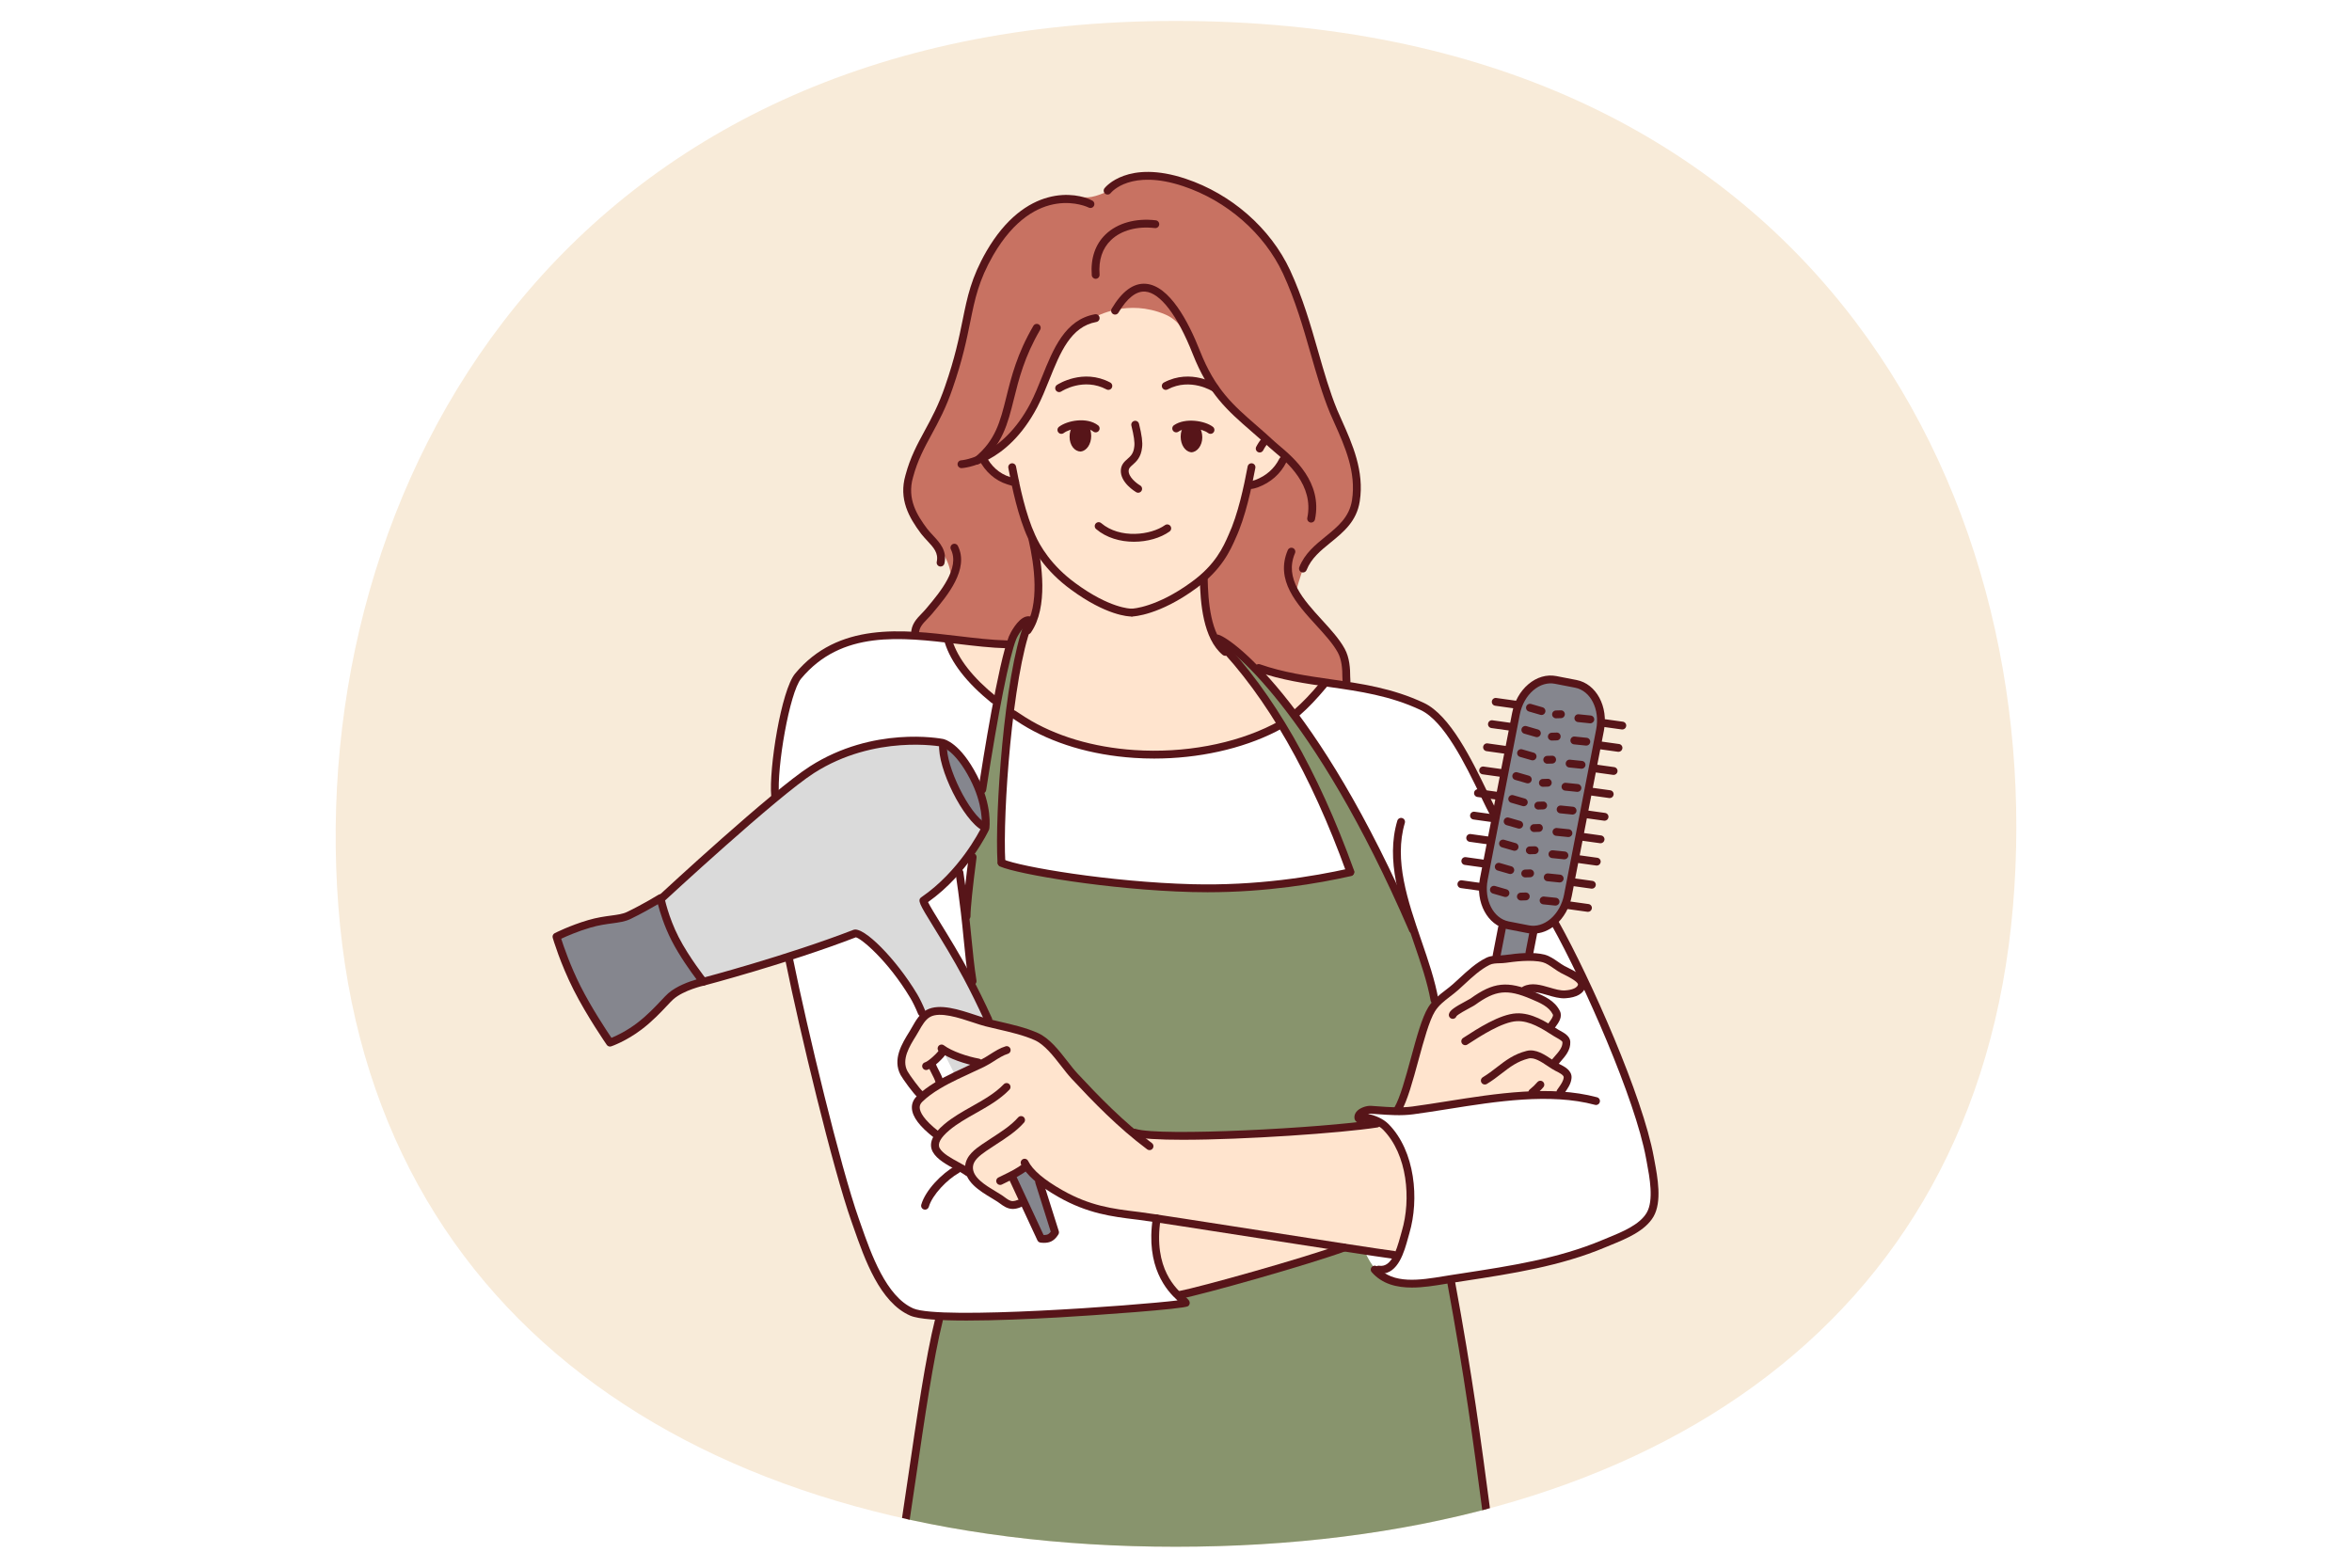 <?xml version="1.0" encoding="utf-8"?>
<!-- Generator: Adobe Illustrator 27.5.0, SVG Export Plug-In . SVG Version: 6.00 Build 0)  -->
<svg version="1.1" id="_x3C_Layer_x3E_" xmlns="http://www.w3.org/2000/svg" xmlns:xlink="http://www.w3.org/1999/xlink" x="0px"
	 y="0px" viewBox="0 0 2742 1828" style="enable-background:new 0 0 2742 1828;" xml:space="preserve">
<g id="Ñëîé_3">
	<path style="fill-rule:evenodd;clip-rule:evenodd;fill:#FFFFFF;" d="M0,0h2742v1828H0V0z"/>
</g>
<g>
	<defs>
		<path id="SVGID_1_" d="M394.485,1057.129c38.035,492.05,437.026,746.46,976.125,746.46s934.097-251.41,976.125-746.46
			C2388.296,567.583,2103.688,24.411,1370.61,24.411C657.543,24.411,356.62,567.284,394.485,1057.129z"/>
	</defs>
	<clipPath id="SVGID_00000078026642787286946090000004470927983125989547_">
		<use xlink:href="#SVGID_1_"  style="overflow:visible;"/>
	</clipPath>
	<g id="Ñëîé_3_1_" style="clip-path:url(#SVGID_00000078026642787286946090000004470927983125989547_);">
		<path style="fill-rule:evenodd;clip-rule:evenodd;fill:#F8EBD9;" d="M2758.8,0H16.8v1828h2742V0z"/>
	</g>
	<g id="Sketch" style="clip-path:url(#SVGID_00000078026642787286946090000004470927983125989547_);">
		<path style="fill-rule:evenodd;clip-rule:evenodd;fill:#88946D;" d="M1692.023,1493.471l-98.701-77.623l-497.904,120.627
			c0,0-7.761,34.722-19.517,104.638c-11.76,69.915-25.897,174.744-25.897,174.744l690.75,0.255c0,0-14.339-109.542-26.523-190.2
			C1702.047,1545.249,1692.023,1493.471,1692.023,1493.471z"/>
		<path style="fill-rule:evenodd;clip-rule:evenodd;fill:#FFFFFF;" d="M1929.192,1376.699c-1.1-18.605-14.051-78.021-39.63-137.238
			c-22.223-51.458-51.558-115.785-77.072-165.248c-37.16-72.048-67.586-120.819-67.586-120.819s-25.47-53.862-48.503-90.88
			c-12.342-19.842-20.422-27.853-31.48-35.797c-6.545-4.697-31.424-14.866-57.802-21.067c-31.296-7.357-64.219-10.43-64.219-10.43
			s-111.434,72.745-175.866,72.745c-63.052,0-162.048-106.293-261.659-123.138c-38.725-6.549-72.384-7.234-102.191-0.27
			c-16.816,3.932-33.718,11.896-46.383,18.692c-12.577,6.739-22.738,15.611-30.348,30.843
			c-16.455,32.958-22.814,81.615-23.391,133.005c-0.839,75.419,10.301,155.354,16.398,188.964
			c10.277,56.678,32.217,143.388,57.205,238.88c8.301,31.718,19.588,69.541,31.28,97.786c9.242,22.319,14.888,36.034,26.581,54.421
			c5.833,9.167,16.593,18.758,30.758,23.738c26.858,9.443,128.866,4.352,216.045-1.821c38.732-2.74,85.071-6.936,101.856-8.711
			c0.938-0.099-20.092-17.91-30.455-42.715c-11.697-27.986-6.149-57.143-3.504-57.143c75.247,0,210.287-38.185,241.354,37.367
			c9.405,22.864,23.479,34.583,35.535,37.149c32.78,6.98,75.907-5.993,108.717-10.885c25.559-3.812,58.99-10.256,89.451-18.704
			c21.489-5.958,43.755-14.316,50.871-17.312c22.579-9.497,40.815-17.638,49.903-31.896
			C1931.373,1406.306,1930.072,1391.467,1929.192,1376.699z"/>
		<path style="fill-rule:evenodd;clip-rule:evenodd;fill:#C87262;" d="M1551.159,474.374
			c-22.604-46.938-23.473-126.034-68.668-186.011c-40.854-53.889-106.045-83.442-145.157-83.442
			c-19.994,0-51.283,26.944-73.014,25.206c-26.077-1.738-66.06,1.738-85.183,29.553c-7.824,11.3-35.641,48.675-44.335,79.966
			c-8.689,30.423-26.076,108.651-37.372,132.12c-11.3,23.472-47.807,85.185-39.112,116.475c1.231,4.932,14.584,27.407,33.891,47.142
			c7.899,8.073,19.602,29.508,15.33,43.665c-0.16,0.536-8.903,13.583-16.021,22.692c-6.637,8.486-14.486,16.109-19.574,23.33
			c-5.552,7.881-7.944,15.033-5.057,15.98c6.408,2.098,20.641,1.848,32.017,3.401c18.553,2.542,51.431,5.547,78.854,6.536
			c69.546,2.508,200.956-4.996,288.247,26.322c42.092,15.1,103.81,22.417,103.81,22.417s5.103-24.3-6.371-44.39
			c-9.433-16.51-24.798-29.819-36.391-42.143c-9.548-10.155-16.452-20.721-16.1-22.553c2.303-11.974,12.389-40.585,14.129-42.42
			c9.007-9.01,24.533-19.302,36.368-30.142c8.719-7.98,14.706-13.166,18.39-34.179
			C1587.663,544.781,1552.027,474.374,1551.159,474.374z"/>
		<path style="fill-rule:evenodd;clip-rule:evenodd;fill:#FFE4CE;" d="M1409.476,668.206c0,0,19.994-22.598,30.422-45.195
			c9.562-23.473,17.385-56.5,17.385-56.5s14.757-3.45,24.961-12.009c10.209-8.564,15.863-22.243,15.863-22.243
			s-22.106-18.59-39.532-36.02c-20.802-20.025-27.783-25.432-43.433-46.293c-21.73-29.554-27.397-71.183-56.948-83.352
			c-43.46-18.253-79.101,1.738-84.313,4.345c-5.217,2.608-24.336,7.824-36.507,26.077c-17.382,26.945-24.278,64.304-39.925,90.38
			c-3.263,5.712-14.339,18.912-25.67,28.681c-12.817,11.046-25.822,18.396-25.822,18.396s5.274,10.465,14.87,18.042
			c9.6,7.573,23.528,12.257,23.528,12.257s4.342,26.077,14.772,51.285c10.429,25.207,33.9,54.762,33.9,54.762
			s51.487,42.652,88.614,43.451C1356.318,715.018,1409.476,668.206,1409.476,668.206z"/>
		<path style="fill-rule:evenodd;clip-rule:evenodd;fill:#FFE4CE;" d="M1544.857,794.874c0,0-25.692-2.218-36.785-5.362
			c-11.086-3.14-40.847-9.423-40.847-9.423s10.352,13.121,16.452,22.178c6.097,9.06,24.582,30.497,24.582,30.497
			s12.197-11.092,18.298-17.006C1532.66,809.845,1544.857,794.874,1544.857,794.874z"/>
		<path style="fill-rule:evenodd;clip-rule:evenodd;fill:#FFE4CE;" d="M1177.789,751.024c0,0-23.702-0.64-35.979-2.225
			c-12.272-1.591-36.542-4.365-36.542-4.365s9.636,28.061,21.382,40.193c11.746,12.139,35.181,34.637,35.181,34.637
			s5.713-26.744,7.748-34.864C1171.613,776.284,1177.789,751.024,1177.789,751.024z"/>
		<path style="fill-rule:evenodd;clip-rule:evenodd;fill:#FFE4CE;" d="M1493.407,843.388c0,0-20.177-29.924-26.692-40.005
			c-6.522-10.082-21.154-29.103-28.344-36.404c-7.184-7.304-14.652-9.441-19.305-17.595c-4.65-8.158-9.504-18.911-11.639-33.704
			c-2.134-14.792-3.698-44.104-3.698-44.104l-199.898-43.328c0,0,4.123,16.283,6.136,31.76c2.013,15.475,1.147,40.248-0.674,47.619
			c-1.825,7.373-3.775,15.424-8.738,22.582c-4.963,7.156-4.9,7.589-8.056,18.037c-3.155,10.452-5.694,20.587-8.341,36.071
			c-2.651,15.481-7.149,45.887-7.149,45.887s23.452,17.896,59.348,31.711c25.701,9.894,58.169,16.671,91.172,18.041
			c36.351,1.518,80.827-4.135,111.253-12.795C1474.561,856.98,1493.407,843.388,1493.407,843.388z"/>
		<path style="fill-rule:evenodd;clip-rule:evenodd;fill:#FFE4CE;" d="M1817.636,1277.012c0,0,4.209-6.404,7.868-12.809
			c3.662-6.409,5.86-8.787,1.835-11.894c-4.028-3.115-15.741-10.983-15.741-10.983s6.402-8.051,9.698-12.447
			c3.296-4.392,4.579-10.063,5.128-14.825c0.549-4.758-5.677-6.404-9.52-8.601c-3.843-2.195-9.149-6.774-9.149-6.774
			s3.843-4.94,6.772-11.349c2.926-6.4-1.648-10.608-4.395-13.907c-2.742-3.293-14.639-7.501-18.852-10.979
			c-4.208-3.481-13.357-6.774-13.357-6.774s16.471-2.744,23.243-0.915c6.772,1.83,17.204,5.672,26.173,4.392
			c8.966-1.276,13.91-3.842,15.921-7.319c2.015-3.477-1.281-9.148-5.307-11.715c-4.025-2.562-13.545-8.051-18.119-11.71
			c-4.574-3.66-16.104-8.967-19.217-10.617c-3.113-1.643-13.362-1.643-20.684-1.826c-7.316-0.183-17.202,0.91-24.523,1.094
			c-7.321,0.183-12.991,1.834-17.57,2.2c-4.577,0.366-8.419,4.208-15.191,9.881c-6.769,5.677-15.556,13.179-21.96,18.302
			c-6.406,5.124-17.754,14.277-22.694,18.486c-4.944,4.208-9.885,10.982-14.825,23.607c-4.94,12.626-11.896,41.362-15.556,51.614
			c-3.662,10.246-5.859,24.157-9.885,33.123c-4.026,8.971-10.435,21.962-10.435,21.962s29.103-2.928,38.805-4.574
			c9.698-1.646,43.192-6.222,54.355-8.417c11.164-2.196,43.739-4.209,50.694-5.494c6.955-1.276,23.245-0.915,28.37-1.276
			C1804.643,1276.102,1817.636,1277.012,1817.636,1277.012z"/>
		<path style="fill-rule:evenodd;clip-rule:evenodd;fill:#FFE4CE;" d="M1628.635,1464.016c0,0,7.741-16.205,12.434-38.921
			c2.787-13.505,4.521-30.2,2.848-44.714c-1.988-17.24-5.86-34.186-12.76-46.784c-8.683-15.853-20.486-25.31-20.486-25.31
			s-23.089,4.329-59.096,8.092c-24.568,2.57-56.512,4.601-85.897,5.868c-34.974,1.504-73.146,2.303-99.955,1.598
			c-28.728-0.759-44.874-3.088-44.874-3.088l-40.822-38.515l-34.69-35.743l-16.575-22.043l-14.549-13.513l-16.655-7.649
			l-49.984-12.595l-34.432-11.247l-19.967-1.499l-16.124,7.354l-13.906,20.293l-12.996,25.769l2.562,19.468l22.332,27.808
			l22.498-15.089l-12.175-23.438l15.848-14.929l19.279,7.471l22.903,7.311l-28.812,12.741l-40.956,24.765l-6.427,10.046
			l5.359,17.195l20.932,18.874l-3.075,9.238l0.236,10.354l15.683,11.251l20.833,10.466l6.507,10.697l28.545,20.142l16.271,10.482
			l15.116-3.338l-14.875-32.284l18.07-11.296l19.609,19.239l27.5,18.164l47.74,16.651l56.768,8.645c0,0-5.775,22.939,0.558,45.223
			c6.338,22.287,24.788,43.919,24.788,43.919s41.381-9.801,88.991-23.921c47.61-14.111,101.446-32.539,101.446-32.539
			L1628.635,1464.016z"/>
		<path style="fill-rule:evenodd;clip-rule:evenodd;fill:#88946D;" d="M1674.179,1168.349
			c-7.596-46.878-49.415-144.959-100.056-233.204c-42.304-73.726-91.304-139.625-126.512-172.242
			c-12.699-11.76-20.13-19.186-29.151-19.938c-8.085-0.679,12.929,8.765,34.074,40.782c4.701,7.116,39.507,51.303,67.586,105.21
			c30.669,58.872,54.601,127.543,54.601,127.543s-81.947,22.533-184.174,20.016c-102.226-2.517-224.735-30.075-224.735-30.075
			l3.605-81.711l6.936-89.333l13.795-73.863l11.1-37.127l-8.408,0.926l-13.894,18.88l-13.684,62.028l-11.229,60.204L1135.151,989.4
			l-8.899,83.107l5.529,75.062l22.351,45.241c0,0,54.112,10.197,65.061,22.02c10.59,11.442,16.329,21.806,30.548,37.667
			c27.67,30.86,65.412,67.644,79.104,69.402c50.868,6.529,262.088-7.489,259.7-11.091c-8.321-12.54,3.543-18.039,7.587-17.704
			c8.455,0.701,32.805,0.589,32.805,0.589s9.235-19.887,15.495-38.72c7.395-22.261,12.13-44.504,14.085-51.693
			C1666.762,1172.955,1675.304,1175.271,1674.179,1168.349z"/>
		<path style="fill-rule:evenodd;clip-rule:evenodd;fill:#DADADA;" d="M1153.686,1191.418c0,0-13.224-29.808-32.847-65.462
			c-19.628-35.654-45.665-77.159-45.665-77.159s17.361-10.894,37.292-30.518c19.932-19.623,37.462-54.639,37.462-54.639
			s0.54-12.572-2.174-25.764c-1.834-8.922-5.266-18.263-10.421-28.086c-4.686-8.935-12.01-20.866-18.235-27.982
			c-10.746-12.271-20.229-15.538-20.229-15.538s-68.68-13.953-140.836,24.142c-37.814,19.962-72.7,54.233-107.788,86.376
			c-41.076,37.621-79.528,71.99-79.528,71.99s5.275,24.876,17.396,48.887c12.116,24.011,31.088,47.15,31.088,47.15
			s60.771-16.66,105.78-30.669c45.013-14,74.262-25.354,74.262-25.354s29.201,20.283,48.989,46.36
			c19.793,26.072,27.607,49.007,27.607,49.007s1.781-8.288,21.239-6.472c10.787,1.004,27.509,6.115,39.818,9.578
			C1146.799,1190.052,1153.686,1191.418,1153.686,1191.418z"/>
		<path style="fill-rule:evenodd;clip-rule:evenodd;fill:#DADADA;" d="M1143.072,1240.357c0,0-18.088-4.98-22.645-7.587
			c-4.552-2.606-21.837-8.582-21.837-8.582l15.441,30.46c0,0,11.416-4.678,15.611-7.123
			C1133.839,1245.075,1143.072,1240.357,1143.072,1240.357z"/>
		<path style="fill-rule:evenodd;clip-rule:evenodd;fill:#85868E;" d="M1210.899,1376.98l-13.684-16.433l-18.806,9.457
			l35.422,75.873l10.327-1.508l6.493-9.136L1210.899,1376.98z"/>
		<path style="fill-rule:evenodd;clip-rule:evenodd;fill:#85868E;" d="M820.441,1144.356c0,0-23.35-32.485-27.764-39.394
			c-4.423-6.908-11.652-23.926-13.107-28.482c-1.46-4.553-3.758-11.01-4.383-14.281c-0.629-3.271-4.472-15.335-4.472-15.335
			s-35.208,20.244-39.881,22.078c-4.672,1.83-22.1,3.803-30.013,4.829c-7.908,1.03-20.538,4.704-26.866,7.247
			c-6.328,2.554-24.988,11.113-24.988,11.113s7.918,23.381,14.866,38.671c6.944,15.281,16.268,34.792,21.802,44.714
			c5.538,9.925,13.785,22.332,16.352,26.616c2.57,4.285,9.211,13.934,9.211,13.934s6.913-2.169,13.711-6.146
			c6.203-3.633,12.804-7.591,15.334-9.448c5.31-3.887,20.507-15.169,25.768-21.537c5.258-6.365,13.291-16.384,19.396-20.847
			c6.102-4.463,13.732-7.222,19.628-9.698C810.931,1145.914,820.441,1144.356,820.441,1144.356z"/>
		<path style="fill-rule:evenodd;clip-rule:evenodd;fill:#85868E;" d="M1783.919,1114.639l4.655-29.518l15.539-5.959l12.947-9.581
			l9.577-16.57l40.135-213.617l-4.918-23.301l-11.394-13.204l-9.582-5.438l-33.659-5.438l-16.57,4.92l-10.361,9.58l-10.614,16.31
			l-40.912,213.099l2.075,15.28l6.472,13.46l14.547,13.015l-9.053,40.897l15.523-0.808L1783.919,1114.639z"/>
		<path style="fill-rule:evenodd;clip-rule:evenodd;fill:#85868E;" d="M1149.312,965.493l-1.477-22.396l-6.436-23.05l-9.403-19.419
			l-10.792-17.233l-13.558-14.192l-8.591-3.624l1.664,16.517l6.703,22.261l10.791,23.843l12.113,19.873l8.863,9.108
			L1149.312,965.493z"/>
	</g>
	
		<g id="Ñëîé_1_00000015331435936304554100000002562517478014160280_" style="clip-path:url(#SVGID_00000078026642787286946090000004470927983125989547_);">
		<g>
			<path style="fill:#571519;" d="M1319.946,718.847c0.049,0,0.093,0,0.139-0.002c1.267-0.038,31.476-1.278,74.712-33.05
				c29.757-21.636,39.808-44.618,45.81-58.348c11.403-24.695,18.537-58.529,22.908-81.823c0.464-2.481-1.169-4.869-3.648-5.335
				c-2.488-0.473-4.869,1.167-5.335,3.648c-4.282,22.816-11.247,55.907-22.259,79.763c-6.036,13.799-15.101,34.525-42.868,54.717
				c-40.985,30.113-69.307,31.283-69.588,31.292c-2.526,0.074-4.507,2.18-4.436,4.702
				C1315.456,716.888,1317.486,718.847,1319.946,718.847z"/>
		</g>
		<g>
			<path style="fill:#571519;" d="M1326.89,574.559c1.576,0,3.107-0.814,3.954-2.274c1.268-2.18,0.532-4.976-1.646-6.246
				c-3.904-2.281-13.924-9.863-13.384-17.455c0.219-2.575,1.664-3.958,4.65-6.598c4.15-3.662,9.832-8.676,10.982-20.217
				c0.835-5.771-0.268-14.355-3.587-27.641c-0.607-2.446-3.085-3.95-5.539-3.325c-2.45,0.611-3.94,3.093-3.325,5.543
				c2.938,11.755,4.044,19.708,3.379,24.318c-0.816,8.167-4.284,11.228-7.957,14.468c-3.365,2.973-7.182,6.34-7.712,12.746
				c-1.067,14.895,17.128,25.615,17.905,26.064C1325.328,574.36,1326.114,574.559,1326.89,574.559z"/>
		</g>
		<path style="fill-rule:evenodd;clip-rule:evenodd;fill:#571519;" d="M1401.65,510.012c0-9.561-5.213-17.385-12.164-18.253
			c-6.957,0-13.04,6.951-13.04,17.385c0,9.56,5.217,17.383,12.165,18.251C1395.569,527.396,1401.65,519.572,1401.65,510.012z"/>
		<g>
			<path style="fill:#571519;" d="M1518.993,667.566c1.823,0,3.543-1.098,4.253-2.894c5.396-13.672,16.365-22.591,27.978-32.035
				c14.931-12.142,30.37-24.696,34.001-48.039c5.487-35.266-8.58-66.763-20.991-94.553c-1.859-4.162-3.682-8.247-5.402-12.257
				c-8.647-21.058-15.141-43.736-22.018-67.745c-8.853-30.917-18.008-62.884-32.791-94.91
				c-22.886-49.043-68.41-88.935-121.783-106.728c-67.492-22.488-93.512,9.713-94.583,11.092c-1.548,1.991-1.191,4.863,0.8,6.414
				c1.986,1.54,4.847,1.189,6.396-0.779c0.941-1.176,23.586-28.364,84.496-8.056c51.039,17.015,94.548,55.11,116.385,101.903
				c14.479,31.372,23.537,62.996,32.296,93.58c6.946,24.258,13.509,47.173,22.377,68.764c1.763,4.115,3.605,8.243,5.482,12.45
				c11.896,26.632,25.378,56.819,20.304,89.419c-3.091,19.873-16.517,30.794-30.735,42.352
				c-12.015,9.771-24.438,19.873-30.712,35.77c-0.926,2.348,0.226,5.003,2.573,5.929
				C1517.868,667.461,1518.435,667.566,1518.993,667.566z"/>
		</g>
		<g>
			<path style="fill:#571519;" d="M1416.427,457.214c1.488,0,2.947-0.726,3.824-2.062c1.386-2.111,0.797-4.945-1.312-6.329
				c-1.228-0.808-30.438-19.54-62.014-2.827c-2.232,1.181-3.084,3.948-1.901,6.177s3.94,3.084,6.177,1.901
				c26.859-14.212,52.463,2.225,52.722,2.39C1414.697,456.973,1415.567,457.214,1416.427,457.214z"/>
		</g>
		<g>
			<path style="fill:#571519;" d="M1411.214,505.891c1.361,0,2.709-0.607,3.61-1.765c1.549-1.993,1.189-4.865-0.803-6.413
				c-9.122-7.096-32.207-11.015-45.395-1.888c-2.075,1.437-2.593,4.285-1.155,6.36c1.437,2.068,4.279,2.588,6.359,1.156
				c9.337-6.469,27.884-3.624,34.58,1.589C1409.246,505.576,1410.232,505.891,1411.214,505.891z"/>
		</g>
		<g>
			<path style="fill:#571519;" d="M1321.954,631.709c15.674,0,30.969-4.41,41.501-11.934c2.053-1.468,2.53-4.322,1.062-6.375
				c-1.469-2.053-4.324-2.524-6.373-1.065c-16.258,11.617-52.412,16.33-74.347-2.365c-1.92-1.631-4.802-1.413-6.445,0.515
				c-1.633,1.921-1.405,4.807,0.519,6.442C1289.955,627.224,1306.151,631.709,1321.954,631.709z"/>
		</g>
		<g>
			<path style="fill:#571519;" d="M1318.87,718.849c0.188,0,0.313-0.002,0.366-0.005c2.521-0.087,4.499-2.202,4.409-4.724
				c-0.085-2.47-2.11-4.414-4.561-4.414c-0.045,0,0.04-0.013-0.175,0.002c-1.16,0-25.272-0.411-64.926-29.538
				c-28.754-20.911-41.911-44.303-47.195-56.389c-11.063-23.986-18.017-57.051-22.292-79.843c-0.464-2.475-2.82-4.11-5.333-3.651
				c-2.477,0.464-4.114,2.854-3.646,5.333c4.36,23.272,11.483,57.081,22.935,81.908c5.619,12.849,19.659,37.854,50.142,60.021
				C1289.71,717.758,1315.398,718.849,1318.87,718.849z"/>
		</g>
		<path style="fill-rule:evenodd;clip-rule:evenodd;fill:#571519;" d="M1246.933,509.145c0-9.562,5.218-17.385,12.171-18.253
			c6.953,0,13.04,6.951,13.04,17.385c0,9.559-5.217,17.378-12.17,18.251C1253.017,526.527,1246.933,519.572,1246.933,509.145z"/>
		<g>
			<path style="fill:#571519;" d="M1234.768,457.214c0.86,0,1.731-0.241,2.504-0.75c1.044-0.678,26.01-16.53,52.724-2.39
				c2.24,1.183,4.994,0.328,6.178-1.901c1.183-2.229,0.329-4.996-1.901-6.177c-31.585-16.718-60.79,2.02-62.017,2.827
				c-2.111,1.384-2.695,4.218-1.313,6.329C1231.817,456.489,1233.276,457.214,1234.768,457.214z"/>
		</g>
		<g>
			<path style="fill:#571519;" d="M1237.378,505.891c0.978,0,1.969-0.315,2.803-0.962c6.396-4.974,24.876-9.035,34.391-1.725
				c1.995,1.544,4.869,1.167,6.409-0.835c1.535-2.001,1.165-4.871-0.839-6.409c-13.086-10.068-36.101-5.614-45.575,1.752
				c-1.99,1.548-2.352,4.42-0.799,6.413C1234.664,505.284,1236.013,505.891,1237.378,505.891z"/>
		</g>
		<g>
			<path style="fill:#571519;" d="M1528.56,609.327c2.119,0,4.021-1.484,4.469-3.642c9.02-43.437-25.222-72.265-41.677-86.12
				c-1.959-1.649-3.633-3.057-4.894-4.22c-7.689-7.163-14.879-13.422-21.832-19.472c-26.819-23.336-48.003-41.77-65.676-86.627
				c-13.592-34.507-35.563-76.108-63.058-78.326c-14.313-1.163-27.746,8.596-39.863,28.991c-1.29,2.169-0.575,4.974,1.594,6.264
				c2.164,1.285,4.976,0.578,6.261-1.596c10.188-17.142,20.779-25.372,31.271-24.548c17.53,1.412,37.685,27.862,55.291,72.566
				c18.492,46.934,40.418,66.013,68.18,90.17c6.895,6,14.026,12.206,21.618,19.277c1.356,1.254,3.135,2.754,5.222,4.51
				c15.102,12.715,46.525,39.173,38.615,77.273c-0.514,2.47,1.073,4.889,3.545,5.402
				C1527.938,609.296,1528.251,609.327,1528.56,609.327z"/>
		</g>
		<g>
			<path style="fill:#571519;" d="M1120.892,545.872c0.081,0,0.166-0.002,0.246-0.006c2.129-0.112,52.555-3.522,88.115-71.103
				c5.173-9.892,9.636-21,13.951-31.742c12.854-31.981,24.987-62.188,54.96-67.584c2.486-0.448,4.138-2.825,3.691-5.309
				c-0.446-2.481-2.839-4.128-5.307-3.688c-34.953,6.292-48.614,40.293-61.824,73.173c-4.235,10.535-8.609,21.429-13.563,30.903
				c-32.998,62.706-80.051,66.196-80.519,66.223c-2.513,0.149-4.441,2.305-4.303,4.818
				C1116.479,543.988,1118.486,545.872,1120.892,545.872z"/>
		</g>
		<g>
			<path style="fill:#571519;" d="M1096.569,660.608c2.115,0,4.017-1.477,4.468-3.631c3.146-14.962-5.173-23.905-13.22-32.555
				c-2.294-2.463-4.663-5.014-6.788-7.714c-11.849-15.805-23.943-34.875-16.588-60.225c5.293-19.824,13.21-34.4,21.591-49.83
				c8.234-15.156,16.749-30.828,24.421-53.41c11.688-33.561,16.504-57.275,20.753-78.197c5.436-26.762,9.729-47.9,26.688-77.458
				c49.699-85.602,110.613-55.936,111.211-55.616c2.227,1.193,4.998,0.366,6.195-1.857c1.195-2.222,0.36-4.994-1.857-6.19
				c-18.891-10.173-77.891-19.402-123.466,59.095c-17.704,30.859-22.127,52.636-27.728,80.208
				c-4.19,20.638-8.943,44.031-20.44,77.04c-7.431,21.879-15.754,37.203-23.805,52.022c-8.653,15.921-16.821,30.961-22.363,51.741
				c-8.101,27.899,3.932,49.292,18.142,68.242c2.419,3.082,4.922,5.772,7.341,8.375c7.342,7.89,13.139,14.123,10.97,24.45
				c-0.518,2.468,1.063,4.892,3.53,5.411C1095.94,660.577,1096.257,660.608,1096.569,660.608z"/>
		</g>
		<g>
			<path style="fill:#571519;" d="M1277.352,325.095c0.117,0,0.237-0.004,0.357-0.013c2.513-0.194,4.396-2.39,4.204-4.907
				c-1.308-16.979,3.178-30.524,13.33-40.257c11.814-11.336,30.446-16.43,51.109-13.96c2.518,0.266,4.78-1.493,5.079-3.999
				c0.299-2.506-1.491-4.779-3.999-5.079c-23.385-2.776-44.723,3.206-58.518,16.441c-12.045,11.554-17.619,27.998-16.115,47.554
				C1272.983,323.272,1274.986,325.095,1277.352,325.095z"/>
		</g>
		<g>
			<path style="fill:#571519;" d="M1457.282,570.212c3.334,0,6.46-1.04,9.221-1.959c14.959-5.603,26.338-15.693,33.114-29.252
				c1.129-2.258,0.212-5.003-2.044-6.132c-2.263-1.131-5.003-0.207-6.132,2.044c-5.726,11.458-15.389,20.003-27.94,24.709
				c-2.188,0.725-4.366,1.45-6.219,1.45c-2.523,0-4.57,2.046-4.57,4.57C1452.712,568.166,1454.759,570.212,1457.282,570.212z"/>
		</g>
		<g>
			<path style="fill:#571519;" d="M1468.578,527.619c1.676,0,3.287-0.924,4.09-2.521c0.016-0.031,1.606-3.18,3.916-6.259
				c1.516-2.019,1.107-4.882-0.912-6.397c-2.021-1.52-4.885-1.1-6.397,0.913c-2.825,3.764-4.702,7.498-4.78,7.656
				c-1.127,2.256-0.212,4.997,2.042,6.125C1467.192,527.462,1467.891,527.619,1468.578,527.619z"/>
		</g>
		<g>
			<path style="fill:#571519;" d="M1183.484,566.736c2.525,0,4.57-2.046,4.57-4.57c0-2.523-2.045-4.57-4.57-4.57
				c-1.875,0-4.057-0.732-6.373-1.506c-11.85-3.702-21.686-12.449-27.786-24.655c-1.129-2.253-3.874-3.175-6.132-2.044
				c-2.259,1.129-3.173,3.874-2.044,6.132c7.221,14.448,18.994,24.84,33.15,29.263
				C1176.981,565.685,1180.124,566.736,1183.484,566.736z"/>
		</g>
		<g>
			<path style="fill:#571519;" d="M1139.154,541.527c1.009,0,2.026-0.335,2.874-1.022c26.67-21.636,32.852-46.478,40.001-75.244
				c5.762-23.171,12.29-49.433,30.602-80.713c1.272-2.18,0.541-4.979-1.638-6.253c-2.169-1.278-4.971-0.546-6.252,1.634
				c-18.972,32.416-25.671,59.356-31.58,83.125c-7.038,28.295-12.594,50.643-36.89,70.355c-1.96,1.589-2.263,4.467-0.67,6.426
				C1136.503,540.949,1137.824,541.527,1139.154,541.527z"/>
		</g>
		<g>
			<path style="fill:#571519;" d="M1198.042,739.655c1.446,0,2.869-0.683,3.758-1.961c20.583-29.593,12.894-81.062,6.476-109.108
				c-0.558-2.462-3.048-4.01-5.471-3.435c-2.464,0.563-3.999,3.013-3.437,5.474c6.078,26.575,13.504,75.144-5.074,101.85
				c-1.442,2.073-0.929,4.92,1.142,6.362C1196.23,739.389,1197.141,739.655,1198.042,739.655z"/>
		</g>
		<g>
			<path style="fill:#571519;" d="M1742.673,955.625c0.732,0,1.473-0.174,2.162-0.544c2.223-1.2,3.053-3.972,1.856-6.195
				c-3.605-6.694-7.821-15.388-12.284-24.59c-18.458-38.075-43.738-90.22-74.302-104.63
				c-36.688-17.305-73.248-22.535-108.603-27.594c-27.154-3.885-55.232-7.902-82.56-17.461c-2.385-0.828-4.991,0.424-5.821,2.805
				c-0.835,2.381,0.422,4.989,2.805,5.822c28.168,9.854,56.694,13.936,84.282,17.883c34.686,4.963,70.554,10.093,105.998,26.811
				c27.646,13.036,52.11,63.503,69.976,100.351c4.508,9.296,8.763,18.075,12.463,24.942
				C1739.471,954.755,1741.046,955.625,1742.673,955.625z"/>
		</g>
		<g>
			<path style="fill:#571519;" d="M1428.347,764.729c1.313,0,2.613-0.562,3.518-1.649c1.613-1.941,1.348-4.822-0.594-6.436
				c-19.938-16.568-22.888-55.277-23.372-82.952c-0.045-2.497-2.082-4.49-4.568-4.49c-0.028,0-0.056,0-0.082,0
				c-2.524,0.045-4.534,2.126-4.49,4.65c0.518,29.473,3.845,70.851,26.671,89.82
				C1426.281,764.384,1427.318,764.729,1428.347,764.729z"/>
		</g>
		<g>
			<path style="fill:#571519;" d="M903.67,932.369c0.139,0,0.276-0.005,0.419-0.017c2.513-0.228,4.365-2.45,4.138-4.967
				c-2.897-31.837,12.246-119.903,25.724-136.07c47.164-56.596,115.866-48.422,182.318-40.518c20.109,2.392,39.104,4.65,57.29,5.092
				c2.683,0.188,4.614-1.933,4.682-4.456c0.058-2.524-1.937-4.619-4.458-4.68c-17.754-0.433-36.543-2.667-56.434-5.032
				c-65.667-7.81-140.086-16.662-190.423,43.743c-16.169,19.4-30.691,110.977-27.804,142.75
				C899.341,930.584,901.331,932.369,903.67,932.369z"/>
		</g>
		<g>
			<path style="fill:#571519;" d="M1646.014,1501.361c13.147,0,26.679-2.228,38.934-4.244c2.74-0.451,5.43-0.893,8.054-1.299
				l14.694-2.268c54.911-8.426,111.692-17.142,163.854-39.152c2.022-0.853,4.162-1.728,6.382-2.634
				c17.801-7.274,39.954-16.325,49.722-33.069c10.157-17.415,4.739-46.227,1.153-65.293l-0.856-4.609
				c-12.746-69.805-73.216-206.793-110.961-274.276c-1.232-2.204-4.006-2.985-6.22-1.759c-2.202,1.232-2.989,4.018-1.756,6.222
				c37.433,66.931,97.367,202.575,109.943,271.455l0.868,4.655c3.334,17.731,8.372,44.53-0.067,58.999
				c-8.202,14.063-28.763,22.467-45.284,29.215c-2.252,0.924-4.423,1.812-6.476,2.678c-51.118,21.564-107.328,30.191-161.688,38.536
				l-14.715,2.268c-2.648,0.41-5.364,0.861-8.131,1.316c-27.851,4.579-59.412,9.77-77.391-10.688
				c-1.665-1.893-4.551-2.084-6.449-0.415c-1.896,1.665-2.082,4.552-0.415,6.449
				C1611.429,1497.349,1628.374,1501.361,1646.014,1501.361z"/>
		</g>
		<g>
			<path style="fill:#571519;" d="M1610.085,1485.232c20.041,0,27.147-25.997,31.49-41.876c0.533-1.954,1.033-3.784,1.52-5.431
				c11.572-39.278,6.931-95.587-24.327-127.201c-6.503-6.574-16.509-10.386-23.705-11.765c-0.066-0.014-0.136-0.022-0.203-0.036
				c1.125-0.249,2.158-0.374,2.872-0.321c2.638,0.17,5.298,0.362,7.976,0.559c13.732,0.995,27.938,2.035,41.949,0.16
				c13.243-1.771,26.71-3.909,40.967-6.172c55.612-8.832,118.644-18.829,170.846-4.843c2.431,0.656,4.945-0.789,5.597-3.23
				c0.654-2.437-0.792-4.945-3.231-5.597c-54.079-14.5-118.135-4.324-174.644,4.642c-14.201,2.254-27.614,4.383-40.746,6.141
				c-13.079,1.745-26.798,0.75-40.075-0.219c-2.702-0.196-5.387-0.388-8.046-0.563c-4.425-0.316-11.678,1.75-15.741,5.539
				c-2.358,2.2-3.612,4.869-3.628,7.721c-0.016,2.968,1.466,4.565,2.35,5.253c2.617,2.044,5.819,1.218,8.393,0.553
				c1.16-0.299,2.919-0.745,3.65-0.606c7.349,1.405,14.776,5.021,18.923,9.211c28.768,29.099,32.871,81.483,22.056,118.195
				c-0.5,1.696-1.016,3.584-1.566,5.602c-5.345,19.538-11.258,36.971-24.921,34.979c-2.473-0.356-4.811,1.384-5.168,3.883
				c-0.354,2.499,1.384,4.812,3.883,5.168C1607.771,1485.151,1608.951,1485.232,1610.085,1485.232z"/>
		</g>
		<g>
			<path style="fill:#571519;" d="M1624.853,1467.827c2.265,0,4.23-1.683,4.525-3.99c0.321-2.504-1.448-4.793-3.952-5.114
				c-16.99-2.174-87.082-13.107-154.866-23.685c-66.568-10.385-129.446-20.194-142.33-21.774l-2.91-0.357
				c-27.916-3.405-54.287-6.623-86.714-25.05c-21.609-12.269-34.695-23.439-40.01-34.142c-1.125-2.263-3.865-3.195-6.123-2.062
				c-2.263,1.12-3.187,3.865-2.063,6.123c6.15,12.394,20.44,24.832,43.679,38.024c34.021,19.333,62.543,22.813,90.123,26.179
				l2.901,0.353c12.742,1.563,75.546,11.362,142.036,21.734c67.847,10.586,138.001,21.533,155.116,23.725
				C1624.462,1467.813,1624.658,1467.827,1624.853,1467.827z"/>
		</g>
		<g>
			<path style="fill:#571519;" d="M1166.003,1381.671c0.683,0,1.375-0.151,2.026-0.478l5.142-2.518
				c8.872-4.319,17.248-8.395,25.76-14.981c1.999-1.544,2.365-4.414,0.821-6.409c-1.554-1.994-4.419-2.36-6.409-0.82
				c-7.77,6.007-15.37,9.706-24.171,13.99l-5.204,2.553c-2.263,1.121-3.187,3.865-2.062,6.123
				C1162.705,1380.742,1164.32,1381.671,1166.003,1381.671z"/>
		</g>
		<g>
			<path style="fill:#571519;" d="M1180.722,1409.693c0.116,0,0.232-0.005,0.348-0.005c2.678-0.054,5.642-0.736,8.806-2.025
				c2.334-0.951,3.459-3.62,2.504-5.958c-0.955-2.339-3.619-3.459-5.958-2.504c-2.12,0.861-3.981,1.316-5.534,1.348
				c-3.45,0.098-6.284-2.089-9.685-4.588c-1.111-0.816-2.218-1.625-3.334-2.361c-2.093-1.379-4.516-2.834-7.091-4.382
				c-12.225-7.342-27.434-16.478-26.479-28.777c0.571-7.381,7.681-12.915,15.549-18.4c3.579-2.494,7.412-4.976,11.322-7.507
				c11.729-7.591,23.854-15.441,32.668-25.545c1.655-1.901,1.46-4.789-0.441-6.449c-1.897-1.655-4.779-1.464-6.449,0.442
				c-7.966,9.135-19.548,16.628-30.745,23.881c-3.998,2.588-7.921,5.128-11.581,7.681c-7.359,5.128-18.48,12.88-19.436,25.192
				c-1.393,17.933,17.263,29.139,30.883,37.319c2.464,1.477,4.775,2.865,6.779,4.182c0.986,0.651,1.959,1.365,2.941,2.088
				C1169.653,1406.168,1174.451,1409.693,1180.722,1409.693z"/>
		</g>
		<g>
			<path style="fill:#571519;" d="M1128.492,1371.607c1.397,0,2.771-0.634,3.669-1.839c1.508-2.026,1.089-4.888-0.933-6.396
				c-3.598-2.683-8.297-5.239-13.273-7.948c-8.827-4.807-18.837-10.256-22.398-16.509c-2.959-5.19,0.853-12.291,11.322-21.109
				c8.988-7.551,20.002-13.764,30.655-19.766c13.871-7.824,28.215-15.91,39.256-27.411c1.745-1.821,1.687-4.713-0.134-6.463
				c-1.816-1.74-4.718-1.691-6.463,0.134c-10.104,10.528-23.854,18.28-37.148,25.778c-11.015,6.208-22.408,12.63-32.049,20.734
				c-14.339,12.072-18.842,23.046-13.384,32.628c4.852,8.511,16.075,14.621,25.974,20.012c4.682,2.549,9.104,4.954,12.18,7.248
				C1126.587,1371.313,1127.542,1371.607,1128.492,1371.607z"/>
		</g>
		<g>
			<path style="fill:#571519;" d="M1091.79,1327.665c1.36,0,2.709-0.606,3.61-1.763c1.548-1.99,1.191-4.864-0.799-6.413
				c-17.999-14.014-22.105-22.792-22.382-27.688c-0.147-2.678,0.813-4.937,3.035-7.105c11.416-11.152,28.014-19.891,41.196-26.255
				c5.074-2.445,10.162-4.789,15.125-7.073c5.726-2.638,11.278-5.195,16.455-7.748c3.695-1.821,7.399-4.168,10.979-6.439
				c5.311-3.365,10.8-6.847,15.91-8.354c2.419-0.715,3.803-3.254,3.088-5.678c-0.714-2.414-3.249-3.811-5.677-3.088
				c-6.332,1.87-12.371,5.699-18.213,9.398c-3.534,2.241-6.873,4.36-10.131,5.967c-5.105,2.518-10.586,5.039-16.231,7.637
				c-5.012,2.307-10.153,4.677-15.276,7.149c-14.67,7.078-31.32,15.937-43.616,27.951c-4.069,3.977-6.064,8.867-5.766,14.151
				c0.563,10.015,9.028,21.262,25.89,34.387C1089.821,1327.353,1090.808,1327.665,1091.79,1327.665z"/>
		</g>
		<g>
			<path style="fill:#571519;" d="M1340.123,1341.099c1.396,0,2.771-0.634,3.668-1.839c1.509-2.026,1.089-4.887-0.933-6.396
				c-33.507-24.974-62.342-54.982-86.736-81.148c-3.758-4.034-7.641-9.024-11.75-14.313c-9.766-12.559-20.833-26.795-34.343-32.855
				c-13.625-6.119-29.396-9.77-44.651-13.3c-4.887-1.129-9.697-2.245-14.325-3.418c-3.789-0.96-8.604-2.558-13.706-4.249
				c-18.833-6.239-42.259-14.014-57.188-5.904c-7.984,4.338-12.656,12.58-16.78,19.854c-1.044,1.835-2.062,3.634-3.102,5.303
				c-8.533,13.692-20.217,32.437-10.278,50.743c2.401,4.418,15.46,22.618,19.944,25.96c2.031,1.504,4.892,1.09,6.396-0.933
				c1.509-2.021,1.089-4.887-0.933-6.396c-2.669-1.99-14.884-18.413-17.374-22.997c-7.399-13.625,2.249-29.103,10.001-41.54
				c1.107-1.776,2.188-3.683,3.294-5.632c3.691-6.513,7.511-13.242,13.197-16.33c11.451-6.235,33.699,1.151,49.943,6.547
				c5.262,1.745,10.233,3.396,14.34,4.437c4.686,1.187,9.56,2.316,14.509,3.458c14.825,3.433,30.16,6.979,42.973,12.733
				c11.435,5.132,21.757,18.413,30.866,30.129c4.239,5.453,8.242,10.604,12.281,14.933c24.666,26.46,53.841,56.816,87.96,82.246
				C1338.217,1340.804,1339.172,1341.099,1340.123,1341.099z"/>
		</g>
		<g>
			<path style="fill:#571519;" d="M1140.462,1243.473c2.174,0,4.097-1.553,4.494-3.767c0.446-2.485-1.209-4.86-3.695-5.302
				c-13.112-2.343-31.352-8.417-40.845-15.495c-2.021-1.513-4.887-1.094-6.395,0.933c-1.509,2.021-1.09,4.887,0.933,6.396
				c11.121,8.292,30.968,14.71,44.7,17.164C1139.927,1243.45,1140.194,1243.473,1140.462,1243.473z"/>
		</g>
		<g>
			<path style="fill:#571519;" d="M1079.664,1247.713c0.424,0,0.861-0.059,1.294-0.188c7.064-2.084,19.807-14.411,22.913-20.114
				c1.209-2.218,0.388-4.994-1.826-6.199c-2.227-1.214-4.998-0.388-6.198,1.825c-2.303,4.227-13.309,14.496-17.477,15.723
				c-2.419,0.715-3.803,3.254-3.089,5.677C1075.866,1246.423,1077.687,1247.713,1079.664,1247.713z"/>
		</g>
		<g>
			<path style="fill:#571519;" d="M1095.043,1265.185c0.429,0,0.861-0.058,1.294-0.188c2.424-0.714,3.803-3.258,3.089-5.677
				c-1.214-4.11-3.079-7.685-4.883-11.144c-1.602-3.075-3.115-5.976-3.989-8.943c-0.715-2.419-3.258-3.808-5.677-3.089
				c-2.419,0.715-3.803,3.258-3.089,5.677c1.125,3.816,2.919,7.257,4.65,10.582c1.678,3.213,3.258,6.243,4.222,9.506
				C1091.25,1263.899,1093.07,1265.185,1095.043,1265.185z"/>
		</g>
		<g>
			<path style="fill:#571519;" d="M1378.86,1329.04c71.448,0,184.552-7.774,226.932-14.361c2.492-0.389,4.199-2.723,3.813-5.218
				c-0.387-2.499-2.731-4.195-5.22-3.815c-62.889,9.773-252.075,19.748-280.275,10.737c-2.42-0.799-4.977,0.559-5.744,2.959
				c-0.772,2.405,0.553,4.977,2.959,5.744C1330.099,1327.893,1351.409,1329.04,1378.86,1329.04z"/>
		</g>
		<g>
			<path style="fill:#571519;" d="M1819.171,1277.882c1.458,0,2.893-0.696,3.776-1.99l1.553-2.223
				c3.301-4.673,7.038-9.97,7.623-16.624c0.778-8.908-8.639-13.576-13.697-16.085l-0.917-0.455
				c-2.392-1.205-5.186-3.075-8.145-5.057c-8.481-5.677-19.052-12.764-29.634-10.041c-14.944,3.812-24.501,11.202-34.621,19.025
				c-5.069,3.918-10.309,7.971-16.432,11.675c-2.16,1.303-2.853,4.114-1.545,6.274c1.304,2.156,4.113,2.848,6.275,1.545
				c6.569-3.973,12.021-8.186,17.291-12.265c9.756-7.542,18.182-14.054,31.29-17.4c6.641-1.683,14.955,3.873,22.292,8.783
				c3.199,2.142,6.224,4.168,9.117,5.623l0.969,0.481c2.883,1.429,8.886,4.405,8.651,7.097c-0.368,4.194-3.098,8.06-5.985,12.152
				l-1.629,2.334c-1.426,2.084-0.893,4.927,1.192,6.351C1817.384,1277.623,1818.283,1277.882,1819.171,1277.882z"/>
		</g>
		<g>
			<path style="fill:#571519;" d="M1811.662,1244.468c1.386,0,2.756-0.624,3.653-1.816c1.266-1.678,2.729-3.347,4.218-5.043
				c5.438-6.212,11.601-13.25,11.133-22.89c-0.313-6.512-6.972-10.18-11.832-12.858c-0.91-0.5-1.742-0.95-2.394-1.37l-0.864-0.553
				c-13.351-8.551-29.907-19.159-47.734-18.329c-19.387,0.946-45.603,17.977-61.267,28.156l-0.875,0.566
				c-2.118,1.375-2.72,4.204-1.346,6.324c1.377,2.115,4.211,2.718,6.322,1.344l0.879-0.571
				c13.913-9.038,39.809-25.867,56.732-26.688c14.814-0.718,29.464,8.636,42.357,16.896l0.87,0.554
				c0.794,0.509,1.801,1.071,2.909,1.678c4.648,2.563,7.04,4.343,7.109,5.293c0.29,5.958-4.161,11.041-8.876,16.428
				c-1.641,1.87-3.247,3.709-4.64,5.557c-1.52,2.018-1.118,4.883,0.897,6.404
				C1809.739,1244.169,1810.705,1244.468,1811.662,1244.468z"/>
		</g>
		<g>
			<path style="fill:#571519;" d="M1805.839,1200.183c-2.06-1.459-2.544-4.312-1.083-6.372l1.281-1.768
				c2.218-3.04,5.26-7.199,4.32-9.091c-4.577-9.212-14.585-13.456-25.555-18.103c-27.813-11.795-41.206-10.367-65.172,6.963
				c-0.975,0.705-2.688,1.633-5.88,3.347c-3.831,2.058-13.863,7.444-15.752,9.77c-0.712,2.119-2.892,3.468-5.156,3.03
				c-2.481-0.455-4.124-2.839-3.666-5.324c0.82-4.449,6.641-8.221,20.25-15.53c1.924-1.031,4.315-2.317,4.849-2.701
				c26.642-19.261,43.262-21.047,74.468-7.813c11.662,4.944,23.721,10.054,29.799,22.296c3.412,6.868-1.524,13.621-5.128,18.553
				l-1.205,1.665c-0.89,1.253-2.301,1.923-3.73,1.923C1807.563,1201.026,1806.64,1200.754,1805.839,1200.183z M1698.162,1184.299
				c0.003,0,0.003-0.004,0.003-0.004S1698.165,1184.299,1698.162,1184.299z"/>
		</g>
		<g>
			<path style="fill:#571519;" d="M1629.485,1298.366c1.568,0,3.095-0.808,3.945-2.258c7.332-12.492,13.587-35.467,20.21-59.794
				c6.203-22.779,12.616-46.338,19.224-56.982c4.449-7.167,10.865-12.099,17.655-17.316c3.151-2.423,6.409-4.926,9.544-7.716
				c2.471-2.2,4.94-4.485,7.431-6.793c9.106-8.43,18.521-17.146,29.078-22.39c3.362-1.669,7.397-1.794,11.67-1.928
				c2.397-0.076,4.876-0.152,7.378-0.505c8.174-1.147,29.881-4.187,43.138-0.58c3.883,1.053,8.439,4.195,12.847,7.23
				c2.683,1.843,5.215,3.588,7.721,4.972c0.91,0.504,2.181,1.129,3.666,1.86c15.286,7.511,16.979,10.8,16.627,12.095
				c-1.459,5.369-11.94,6.436-15.118,6.636c-5.324,0.326-11.394-1.459-17.836-3.347c-10.338-3.035-21.036-6.182-30.91-1.276
				c-2.263,1.12-3.184,3.865-2.063,6.123c1.122,2.268,3.855,3.195,6.125,2.063c6.668-3.313,15.223-0.8,24.275,1.86
				c6.92,2.031,14.074,4.146,20.982,3.699c12.945-0.816,21.241-5.56,23.363-13.357c2.924-10.742-12.313-18.227-21.415-22.697
				c-1.327-0.651-2.466-1.21-3.278-1.66c-2.11-1.165-4.463-2.785-6.955-4.499c-5.038-3.468-10.247-7.057-15.631-8.52
				c-13.347-3.629-32.028-1.718-46.805,0.348c-2.013,0.281-4.142,0.348-6.396,0.42c-4.829,0.151-10.301,0.321-15.45,2.878
				c-11.735,5.829-21.641,15-31.221,23.868c-2.445,2.267-4.871,4.512-7.301,6.672c-2.888,2.575-6.014,4.977-9.035,7.297
				c-7.141,5.484-14.524,11.161-19.852,19.743c-7.31,11.778-13.609,34.914-20.276,59.401c-6.175,22.681-12.559,46.129-19.273,57.571
				c-1.278,2.174-0.549,4.977,1.627,6.253C1627.903,1298.166,1628.699,1298.366,1629.485,1298.366z"/>
		</g>
		<g>
			<path style="fill:#571519;" d="M1672.369,1170.665c0.261,0,0.528-0.021,0.797-0.067c2.485-0.437,4.146-2.807,3.708-5.293
				c-3.892-22.131-11.668-44.803-19.899-68.809c-15.781-46.003-32.098-93.577-19.184-136.912c0.721-2.419-0.656-4.963-3.075-5.682
				c-2.405-0.718-4.963,0.652-5.686,3.075c-13.748,46.138,3.05,95.117,19.297,142.487c8.114,23.652,15.779,45.998,19.546,67.421
				C1668.264,1169.104,1670.191,1170.665,1672.369,1170.665z"/>
		</g>
		<g>
			<path style="fill:#571519;" d="M1061.188,1534.101c-35.493-15.424-53.122-65.778-65.993-102.548l-2.557-7.274
				c-21.641-61.062-60.619-223.226-76.904-303.696c-0.5-2.472,1.102-4.882,3.574-5.387c2.459-0.504,4.887,1.103,5.387,3.576
				c16.232,80.215,55.046,241.759,76.557,302.454l2.57,7.306c11.622,33.195,29.184,83.354,61.008,97.188
				c31.093,13.5,260.393-3.473,307.927-9.368c-12.376-11.224-37.529-38.845-28.755-96.26c0.38-2.49,2.674-4.222,5.208-3.824
				c2.495,0.379,4.209,2.713,3.825,5.208c-8.882,58.129,18.614,81.894,28.964,90.837c3.164,2.736,4.753,4.11,4.987,6.543
				c0.151,1.611-0.598,3.24-1.905,4.19c-4.72,3.428-110.624,10.832-150.076,13.067c-35.189,1.995-74.963,3.704-107.993,3.704
				C1095.953,1539.817,1070.863,1538.305,1061.188,1534.101z M1378.526,1521.493c0,0,0,0-0.005,0
				C1378.526,1521.493,1378.526,1521.493,1378.526,1521.493z"/>
		</g>
		<g>
			<path style="fill:#571519;" d="M1786.383,1278.395c0.99,0,1.988-0.321,2.827-0.981c3.619-2.856,7.096-6.199,10.05-9.667
				c1.639-1.923,1.406-4.806-0.515-6.444c-1.917-1.638-4.803-1.41-6.442,0.519c-2.571,3.017-5.599,5.931-8.752,8.416
				c-1.981,1.563-2.323,4.437-0.759,6.418C1783.693,1277.797,1785.032,1278.395,1786.383,1278.395z"/>
		</g>
		<g>
			<path style="fill:#571519;" d="M1374.29,1514.75c0.286,0,0.571-0.027,0.862-0.081c28.823-5.516,151.176-40.26,193.329-55.643
				c2.372-0.866,3.593-3.49,2.728-5.86c-0.864-2.369-3.483-3.593-5.86-2.727c-44.72,16.32-165.879,50.27-191.91,55.251
				c-2.481,0.473-4.105,2.869-3.633,5.346C1370.226,1513.228,1372.14,1514.75,1374.29,1514.75z"/>
		</g>
		<g>
			<path style="fill:#571519;" d="M1133.866,1148.65c0.236,0,0.477-0.019,0.723-0.059c2.49-0.393,4.19-2.735,3.793-5.23
				c-2.615-16.49-4.288-33.543-5.904-50.034c-0.981-10.014-1.999-20.372-3.199-30.267c-2.16-17.829-4.124-32.513-6.182-46.213
				c-0.379-2.495-2.7-4.183-5.199-3.843c-2.495,0.375-4.218,2.705-3.843,5.199c2.049,13.611,3.999,28.215,6.146,45.959
				c1.191,9.792,2.156,19.637,3.178,30.057c1.634,16.625,3.32,33.815,5.98,50.574
				C1129.715,1147.048,1131.656,1148.65,1133.866,1148.65z"/>
		</g>
		<g>
			<path style="fill:#571519;" d="M1078.445,1410.515c1.986,0,3.816-1.308,4.388-3.312c4.017-14.031,21.636-32.044,34.936-39.435
				c2.209-1.223,3.003-4.008,1.775-6.212c-1.223-2.205-4.012-3.013-6.212-1.776c-15.116,8.395-34.432,27.951-39.282,44.905
				c-0.696,2.428,0.709,4.959,3.133,5.65C1077.603,1410.456,1078.026,1410.515,1078.445,1410.515z"/>
		</g>
		<g>
			<path style="fill:#571519;" d="M1048.905,1818.529c2.143,0,4.058-1.513,4.481-3.695c4.15-21.31,9.091-55.156,14.808-94.35
				c9.372-64.229,19.998-137.028,30.879-180.202c0.615-2.446-0.866-4.932-3.316-5.548c-2.45-0.615-4.932,0.866-5.547,3.316
				c-10.997,43.624-21.654,116.669-31.058,181.112c-5.703,39.077-10.631,72.826-14.736,93.922c-0.482,2.477,1.134,4.878,3.61,5.36
				C1048.321,1818.503,1048.615,1818.529,1048.905,1818.529z"/>
		</g>
		<g>
			<path style="fill:#571519;" d="M1739.643,1817.98c0.203,0,0.408-0.013,0.616-0.04c2.501-0.335,4.255-2.638,3.92-5.137
				c-2.242-16.683-4.362-32.735-6.439-48.467c-11.318-85.679-21.094-159.678-41.724-271.509c-0.455-2.481-2.82-4.146-5.324-3.664
				c-2.481,0.46-4.121,2.843-3.664,5.324c20.587,111.599,30.348,185.491,41.65,271.049c2.079,15.732,4.199,31.794,6.441,48.48
				C1735.428,1816.316,1737.392,1817.98,1739.643,1817.98z"/>
		</g>
		<g>
			<path style="fill:#571519;" d="M1158.675,820.489c1.335,0,2.655-0.578,3.557-1.694c1.589-1.961,1.286-4.84-0.678-6.429
				c-27.425-22.203-44.7-44.288-51.351-65.636c-0.754-2.41-3.312-3.767-5.726-3.004c-2.405,0.75-3.753,3.311-3.004,5.721
				c7.199,23.104,25.479,46.662,54.332,70.023C1156.648,820.157,1157.666,820.489,1158.675,820.489z"/>
		</g>
		<g>
			<path style="fill:#571519;" d="M1345.491,884.514c51.346,0,102.181-11.144,142.375-31.553c1.422-0.721,2.83-1.477,4.231-2.269
				c2.195-1.245,2.965-4.034,1.723-6.23c-1.245-2.193-4.035-2.97-6.23-1.723c-1.276,0.725-2.564,1.415-3.86,2.073
				c-44.872,22.783-103.525,33.643-161.025,29.805c-48.472-3.247-92.297-16.343-126.742-37.875c-3.864-2.41-7.898-5.025-12.031-7.83
				c-2.084-1.415-4.932-0.87-6.347,1.216c-1.419,2.088-0.874,4.929,1.214,6.349c4.231,2.872,8.363,5.549,12.322,8.02
				c35.717,22.323,81.006,35.893,130.978,39.238C1329.881,884.257,1337.694,884.514,1345.491,884.514z"/>
		</g>
		<g>
			<path style="fill:#571519;" d="M1512.134,835.25c1.062,0,2.131-0.368,2.994-1.12c9.919-8.618,19.974-19.157,31.642-33.164
				c1.616-1.939,1.353-4.822-0.587-6.438c-1.938-1.613-4.819-1.356-6.438,0.587c-11.345,13.623-21.071,23.828-30.61,32.115
				c-1.906,1.656-2.109,4.541-0.453,6.447C1509.585,834.717,1510.854,835.25,1512.134,835.25z"/>
		</g>
		<g>
			<path style="fill:#571519;" d="M1647.089,1088.548c0.604,0,1.219-0.12,1.808-0.375c2.318-1,3.388-3.687,2.388-6.007
				c-117.023-271.277-220.119-341.065-231.629-342.219c-2.517-0.252-4.753,1.584-5.003,4.092c-0.25,2.506,1.573,4.742,4.079,5.001
				c10.53,1.573,112.055,76.873,224.16,336.75C1643.635,1087.518,1645.319,1088.548,1647.089,1088.548z"/>
		</g>
		<g>
			<path style="fill:#571519;" d="M1574.264,1021.194c0.516,0,1.037-0.085,1.551-0.272c2.374-0.857,3.604-3.473,2.749-5.846
				c-42.116-116.808-94.405-207.918-155.416-270.802c-1.76-1.814-4.652-1.855-6.462-0.098c-1.812,1.758-1.856,4.65-0.099,6.462
				c60.103,61.947,111.704,151.959,153.377,267.535C1570.635,1020.038,1572.392,1021.194,1574.264,1021.194z"/>
		</g>
		<g>
			<path style="fill:#571519;" d="M1167.462,1010.251c0.09,0,0.179-0.005,0.269-0.009c2.521-0.143,4.444-2.307,4.298-4.824
				c-3.32-57.429,8.421-217.502,30.473-274.979c0.905-2.357-0.272-5.001-2.629-5.904c-2.366-0.908-5.003,0.274-5.904,2.628
				c-23.274,60.667-34.378,221.442-31.063,278.781C1163.044,1008.377,1165.062,1010.251,1167.462,1010.251z"/>
		</g>
		<g>
			<path style="fill:#571519;" d="M1126.85,1072.91c0.005,0,0.01,0,0.014,0c2.526-0.009,4.565-2.063,4.557-4.583
				c-0.031-8.953,2.54-33.847,7.043-68.305c0.33-2.504-1.433-4.798-3.937-5.124c-2.499-0.33-4.798,1.438-5.123,3.937
				c-2.678,20.475-7.163,56.737-7.123,69.518C1122.289,1070.875,1124.333,1072.91,1126.85,1072.91z"/>
		</g>
		<g>
			<path style="fill:#571519;" d="M1145.188,925.251c2.218,0,4.163-1.615,4.512-3.874c13.853-90.139,26.938-155.92,35.002-175.969
				c2.143-5.311,9.229-16.138,13.692-17.577c0.545-0.172,0.688-0.092,0.813-0.011c2.134,1.352,4.958,0.714,6.302-1.419
				c1.352-2.133,0.714-4.956-1.419-6.306c-2.535-1.604-5.48-1.933-8.498-0.962c-9.595,3.093-17.843,19.072-19.369,22.861
				c-12.317,30.622-30.329,143.979-35.556,177.992c-0.384,2.494,1.326,4.828,3.82,5.212
				C1144.724,925.232,1144.96,925.251,1145.188,925.251z"/>
		</g>
		<g>
			<path style="fill:#571519;" d="M1407.777,1040.397c68.56,0,128.192-10.041,167.381-18.878c2.464-0.553,4.01-3.003,3.454-5.462
				c-0.556-2.46-3.015-4.003-5.462-3.454c-42.081,9.487-108,20.386-183.166,18.422c-95.968-2.498-200.328-20.302-220.371-28.99
				c-2.316-1.004-5.007,0.063-6.012,2.379c-0.999,2.316,0.063,5.007,2.379,6.012c20.61,8.935,126.76,27.21,223.768,29.74
				C1395.817,1040.322,1401.833,1040.397,1407.777,1040.397z"/>
		</g>
		<g>
			<path style="fill:#571519;" d="M1569.768,799.074c0.002,0,0.006,0,0.009,0c2.525-0.004,4.565-2.055,4.561-4.579
				c-0.002-1.319-0.089-2.664-0.16-3.758c-0.038-0.574-0.076-1.053-0.076-1.375c0-9.865-0.734-22.524-6.46-32.941
				c-6.262-11.382-16.104-22.16-26.525-33.57c-21.663-23.718-44.062-48.246-31.394-77.811c0.995-2.321-0.081-5.007-2.399-6
				c-2.316-0.996-5.01,0.083-6,2.398c-14.991,34.981,10.53,62.925,33.045,87.578c10.042,10.994,19.527,21.382,25.263,31.809
				c4.724,8.593,5.331,19.764,5.331,28.536c0,0.462,0.04,1.153,0.096,1.979c0.061,0.924,0.139,2.06,0.141,3.171
				C1565.201,797.034,1567.248,799.074,1569.768,799.074z"/>
		</g>
		<g>
			<path style="fill:#571519;" d="M1066.739,743.823c2.526,0,4.57-2.046,4.57-4.57c0-7.391,4.338-11.885,9.832-17.575
				c1.865-1.93,3.762-3.9,5.533-6.031l1.875-2.238c15.593-18.628,41.696-49.806,28.179-76.84c-1.13-2.256-3.874-3.175-6.132-2.044
				c-2.259,1.129-3.174,3.873-2.045,6.132c10.841,21.674-12.853,49.976-27.014,66.883l-1.888,2.258
				c-1.629,1.957-3.374,3.76-5.083,5.532c-6.097,6.313-12.398,12.839-12.398,23.923
				C1062.169,741.777,1064.214,743.823,1066.739,743.823z"/>
		</g>
		<g>
			<path style="fill:#571519;" d="M707.379,1218.352c-0.227-0.326-23.096-33.32-38.658-64.132
				c-15.611-30.915-24.019-59.535-24.367-60.74c-0.616-2.106,0.357-4.347,2.308-5.347c0.714-0.365,17.74-9.01,38.975-15.24
				c10.514-3.084,19.141-4.245,26.746-5.271c7.608-1.026,13.616-1.834,18.637-4.252c18.552-8.931,36.448-19.928,36.627-20.039
				c1.276-0.786,2.86-0.901,4.227-0.295c1.374,0.599,2.365,1.834,2.655,3.303c0.044,0.228,4.557,22.747,16.589,46.276
				c12.102,23.666,32.154,48.989,32.36,49.243c0.981,1.236,1.254,2.892,0.723,4.378c-0.531,1.486-1.794,2.598-3.334,2.933
				c-0.236,0.049-23.532,5.199-35.837,15.98c-1.821,1.599-4.468,4.415-7.538,7.677c-7.132,7.582-16.9,17.968-29.28,27.402
				c-18.111,13.804-34.9,19.605-35.606,19.842c-0.486,0.165-0.982,0.245-1.473,0.245
				C709.668,1220.314,708.253,1219.605,707.379,1218.352z M782.976,1096.773c-8.832-17.275-13.746-33.763-15.959-42.416
				c-6.851,4.025-19.28,11.108-32.035,17.249c-6.324,3.044-13.3,3.985-21.377,5.075c-7.288,0.981-15.545,2.093-25.398,4.984
				c-14.933,4.383-27.974,10.145-33.936,12.938c2.78,8.72,10.586,31.677,22.608,55.491c12.586,24.921,30.094,51.373,35.984,60.08
				c5.521-2.281,17.428-7.783,29.804-17.214c11.781-8.979,21.252-19.048,28.165-26.402c3.365-3.574,6.021-6.396,8.171-8.283
				c9.703-8.507,24.466-13.741,33.07-16.254C805.361,1133.097,792.169,1114.74,782.976,1096.773z"/>
		</g>
		<g>
			<path style="fill:#571519;" d="M1074.554,1185.156c0.585,0,1.179-0.111,1.75-0.349c2.329-0.968,3.437-3.642,2.472-5.971
				c-3.352-8.087-6.524-14.603-9.702-19.918c-24.398-40.772-62.484-79.229-74.102-74.687
				c-78.333,30.276-175.459,55.889-176.432,56.147c-2.441,0.639-3.9,3.138-3.258,5.579c0.639,2.441,3.133,3.896,5.579,3.258
				c0.973-0.254,98.161-25.881,176.891-56.26c6.337,1.268,37.363,27.019,63.476,70.657c2.95,4.927,5.927,11.05,9.104,18.722
				C1071.06,1184.094,1072.765,1185.156,1074.554,1185.156z"/>
		</g>
		<g>
			<path style="fill:#571519;" d="M1152.19,1193.502c0.634,0,1.281-0.134,1.896-0.415c2.294-1.049,3.303-3.758,2.254-6.056
				c-8.408-18.405-16.829-35.512-25.028-50.851c-12.125-22.677-25.241-43.991-34.823-59.558
				c-6.128-9.957-12.434-20.199-14.567-24.711c46.905-33.36,70.067-82.211,71.045-84.309c0.179-0.384,0.304-0.789,0.37-1.205
				c0.175-1.071,4.013-26.656-14.29-62.096c-19.543-37.839-37.6-42.248-39.595-42.625c-3.271-0.636-81.435-15.299-155.357,32.03
				c-43.745,28.009-171.295,146.169-176.699,151.186c-1.852,1.718-1.959,4.609-0.245,6.457c1.718,1.849,4.609,1.964,6.457,0.245
				c1.321-1.222,132.357-122.622,175.414-150.189c70.737-45.287,147.932-30.91,148.699-30.754
				c0.099,0.022,15.71,3.963,33.204,37.845c15.334,29.688,13.866,51.976,13.46,55.862c-2.896,5.873-26.47,51.751-70.09,81.733
				c-5.15,3.543-2.544,7.778,14.411,35.319c9.52,15.469,22.555,36.648,34.547,59.08c8.109,15.169,16.445,32.105,24.778,50.341
				C1148.799,1192.511,1150.454,1193.502,1152.19,1193.502z"/>
		</g>
		<g>
			<path style="fill:#571519;" d="M1147.349,968.795c1.633,0,3.213-0.875,4.034-2.414c1.191-2.228,0.348-4.999-1.875-6.186
				c-19.274-10.301-47.342-67.01-45.508-91.942c0.188-2.519-1.705-4.708-4.222-4.894c-2.49-0.185-4.709,1.705-4.892,4.22
				c-2.102,28.534,27.991,88.752,50.311,100.677C1145.884,968.621,1146.621,968.795,1147.349,968.795z"/>
		</g>
		<g>
			<path style="fill:#571519;" d="M1217.099,1449.217c2.405,0,5.44-0.313,8.141-1.535c5.354-2.428,8.443-7.953,8.778-8.573
				c0.584-1.085,0.705-2.365,0.33-3.539l-18.57-58.813c-0.754-2.405-3.342-3.753-5.729-2.981c-2.41,0.759-3.745,3.325-2.982,5.73
				l17.915,56.751c-0.853,1.115-2.111,2.463-3.517,3.097c-1.375,0.625-3.304,0.745-4.843,0.714l-31.624-68.041
				c-1.066-2.285-3.771-3.289-6.074-2.218c-2.285,1.066-3.28,3.784-2.218,6.074l32.735,70.424c0.634,1.353,1.883,2.316,3.356,2.575
				C1213.145,1448.939,1214.845,1449.217,1217.099,1449.217z"/>
		</g>
		<g>
			<path style="fill:#571519;" d="M1780.706,1087.994l-23.54-4.574c-23.008-4.472-37.265-31.084-31.777-59.316l37.437-192.651
				c2.622-13.491,9.316-25.396,18.852-33.523c9.831-8.381,21.488-11.789,32.833-9.575l23.54,4.574l0,0
				c23.008,4.474,37.263,31.084,31.773,59.321l-37.439,192.647c-2.62,13.491-9.314,25.398-18.847,33.525
				c-7.875,6.712-16.924,10.229-26.043,10.229C1785.231,1088.65,1782.962,1088.432,1780.706,1087.994z M1812.765,797.324
				c-8.546-1.662-17.492,1.024-25.159,7.561c-7.967,6.79-13.581,16.845-15.81,28.313l-37.438,192.647
				c-4.525,23.291,6.489,45.093,24.553,48.604l23.54,4.575c8.553,1.651,17.489-1.018,25.157-7.56
				c7.964-6.788,13.576-16.844,15.805-28.309l37.439-192.652c4.525-23.288-6.486-45.093-24.548-48.605l0,0L1812.765,797.324z"/>
		</g>
		<g>
			<path style="fill:#571519;" d="M1783.049,1115.388c2.145,0,4.057-1.513,4.48-3.699l4.699-24.181
				c0.482-2.477-1.136-4.873-3.612-5.355c-2.49-0.495-4.876,1.134-5.357,3.615l-4.7,24.181c-0.482,2.477,1.137,4.873,3.613,5.354
				C1782.467,1115.361,1782.761,1115.388,1783.049,1115.388z"/>
		</g>
		<g>
			<path style="fill:#571519;" d="M1744.8,1118.694c2.145,0,4.057-1.513,4.48-3.699l6.297-32.414
				c0.483-2.477-1.136-4.874-3.612-5.355c-2.473-0.49-4.876,1.134-5.357,3.615l-6.298,32.414c-0.481,2.477,1.136,4.873,3.613,5.355
				C1744.217,1118.668,1744.512,1118.694,1744.8,1118.694z"/>
		</g>
		<g>
			<path style="fill:#571519;" d="M1891.33,850.623c2.242,0,4.201-1.654,4.519-3.939c0.349-2.5-1.395-4.809-3.895-5.157
				l-23.372-3.258c-2.461-0.375-4.811,1.393-5.156,3.894c-0.351,2.499,1.395,4.809,3.894,5.157l23.372,3.258
				C1890.905,850.609,1891.117,850.623,1891.33,850.623z"/>
		</g>
		<g>
			<path style="fill:#571519;" d="M1886.892,876.65c2.242,0,4.199-1.653,4.519-3.938c0.35-2.499-1.393-4.809-3.895-5.157
				l-23.369-3.265c-2.469-0.377-4.807,1.393-5.157,3.894c-0.351,2.499,1.393,4.809,3.894,5.157l23.37,3.265
				C1886.468,876.637,1886.68,876.65,1886.892,876.65z"/>
		</g>
		<g>
			<path style="fill:#571519;" d="M1881.201,903.586c2.242,0,4.199-1.654,4.519-3.938c0.351-2.5-1.393-4.809-3.894-5.157
				l-23.37-3.264c-2.464-0.364-4.807,1.392-5.157,3.894c-0.35,2.499,1.393,4.809,3.895,5.157l23.369,3.265
				C1880.777,903.572,1880.989,903.586,1881.201,903.586z"/>
		</g>
		<g>
			<path style="fill:#571519;" d="M1876.64,930.606c2.243,0,4.2-1.651,4.52-3.936c0.35-2.504-1.396-4.811-3.895-5.159l-23.37-3.263
				c-2.475-0.358-4.807,1.389-5.156,3.892c-0.351,2.504,1.395,4.812,3.894,5.159l23.37,3.263
				C1876.216,930.593,1876.428,930.606,1876.64,930.606z"/>
		</g>
		<g>
			<path style="fill:#571519;" d="M1870.635,957.014c2.243,0,4.202-1.652,4.52-3.94c0.35-2.5-1.396-4.808-3.895-5.155l-23.37-3.258
				c-2.463-0.366-4.808,1.388-5.156,3.896c-0.351,2.499,1.395,4.807,3.894,5.154l23.37,3.258
				C1870.211,957,1870.423,957.014,1870.635,957.014z"/>
		</g>
		<g>
			<path style="fill:#571519;" d="M1865.982,983.277c2.243,0,4.2-1.651,4.519-3.936c0.351-2.503-1.395-4.811-3.894-5.159
				l-23.37-3.262c-2.463-0.375-4.807,1.388-5.156,3.892c-0.351,2.503,1.395,4.811,3.894,5.158l23.37,3.263
				C1865.559,983.265,1865.771,983.277,1865.982,983.277z"/>
		</g>
		<g>
			<path style="fill:#571519;" d="M1861.547,1009.296c2.242,0,4.201-1.651,4.519-3.94c0.351-2.499-1.395-4.807-3.895-5.154
				l-23.372-3.258c-2.468-0.38-4.809,1.392-5.156,3.896c-0.351,2.499,1.395,4.807,3.894,5.155l23.372,3.258
				C1861.122,1009.282,1861.335,1009.296,1861.547,1009.296z"/>
		</g>
		<g>
			<path style="fill:#571519;" d="M1855.856,1036.234c2.242,0,4.199-1.651,4.519-3.937c0.351-2.504-1.395-4.812-3.894-5.159
				l-23.37-3.262c-2.466-0.362-4.807,1.388-5.157,3.892c-0.35,2.503,1.395,4.811,3.895,5.158l23.369,3.263
				C1855.433,1036.221,1855.645,1036.234,1855.856,1036.234z"/>
		</g>
		<g>
			<path style="fill:#571519;" d="M1851.295,1063.257c2.243,0,4.2-1.651,4.519-3.937c0.351-2.504-1.395-4.811-3.894-5.159
				l-23.37-3.263c-2.477-0.361-4.807,1.389-5.156,3.893c-0.351,2.503,1.395,4.811,3.894,5.158l23.37,3.264
				C1850.871,1063.244,1851.083,1063.257,1851.295,1063.257z"/>
		</g>
		<g>
			<path style="fill:#571519;" d="M1767.121,826.229c2.242,0,4.199-1.654,4.518-3.939c0.35-2.499-1.394-4.809-3.894-5.157
				l-23.369-3.262c-2.481-0.366-4.807,1.393-5.157,3.894c-0.351,2.499,1.395,4.809,3.894,5.157l23.37,3.262
				C1766.696,826.215,1766.909,826.229,1767.121,826.229z"/>
		</g>
		<g>
			<path style="fill:#571519;" d="M1762.689,852.253c2.242,0,4.199-1.653,4.519-3.939c0.35-2.499-1.395-4.809-3.895-5.157
				l-23.372-3.262c-2.466-0.373-4.807,1.392-5.156,3.894c-0.351,2.5,1.395,4.809,3.894,5.157l23.372,3.262
				C1762.265,852.24,1762.477,852.253,1762.689,852.253z"/>
		</g>
		<g>
			<path style="fill:#571519;" d="M1756.999,879.19c2.242,0,4.199-1.653,4.519-3.939c0.351-2.499-1.395-4.809-3.894-5.157
				l-23.372-3.263c-2.462-0.361-4.807,1.39-5.157,3.894c-0.351,2.499,1.395,4.809,3.894,5.157l23.372,3.263
				C1756.575,879.176,1756.787,879.19,1756.999,879.19z"/>
		</g>
		<g>
			<path style="fill:#571519;" d="M1752.438,906.212c2.243,0,4.2-1.654,4.519-3.938c0.351-2.5-1.395-4.809-3.894-5.157
				l-23.372-3.262c-2.473-0.384-4.807,1.393-5.157,3.894c-0.35,2.499,1.395,4.809,3.895,5.157l23.372,3.262
				C1752.014,906.199,1752.226,906.212,1752.438,906.212z"/>
		</g>
		<g>
			<path style="fill:#571519;" d="M1746.433,932.619c2.243,0,4.202-1.651,4.519-3.941c0.351-2.498-1.395-4.806-3.894-5.154
				l-23.372-3.258c-2.461-0.361-4.808,1.388-5.157,3.896c-0.35,2.499,1.396,4.807,3.895,5.154l23.372,3.258
				C1746.009,932.606,1746.221,932.619,1746.433,932.619z"/>
		</g>
		<g>
			<path style="fill:#571519;" d="M1741.776,958.883c2.242,0,4.199-1.651,4.519-3.935c0.35-2.504-1.395-4.812-3.895-5.159
				l-23.372-3.263c-2.481-0.37-4.807,1.389-5.156,3.892c-0.351,2.504,1.395,4.81,3.894,5.159l23.372,3.263
				C1741.352,958.87,1741.563,958.883,1741.776,958.883z"/>
		</g>
		<g>
			<path style="fill:#571519;" d="M1737.342,984.902c2.243,0,4.202-1.652,4.519-3.941c0.351-2.499-1.395-4.807-3.894-5.154
				l-23.37-3.258c-2.468-0.375-4.809,1.388-5.156,3.895c-0.351,2.499,1.395,4.808,3.894,5.155l23.37,3.258
				C1736.918,984.889,1737.13,984.902,1737.342,984.902z"/>
		</g>
		<g>
			<path style="fill:#571519;" d="M1731.654,1011.84c2.242,0,4.199-1.651,4.519-3.936c0.351-2.503-1.395-4.811-3.894-5.159
				l-23.373-3.262c-2.463-0.361-4.806,1.388-5.156,3.892c-0.351,2.503,1.395,4.811,3.894,5.158l23.372,3.263
				C1731.23,1011.827,1731.442,1011.84,1731.654,1011.84z"/>
		</g>
		<g>
			<path style="fill:#571519;" d="M1727.093,1038.863c2.243,0,4.2-1.652,4.519-3.937c0.351-2.504-1.395-4.812-3.894-5.159
				l-23.372-3.263c-2.475-0.384-4.807,1.393-5.157,3.892c-0.35,2.504,1.395,4.811,3.895,5.159l23.372,3.263
				C1726.669,1038.849,1726.881,1038.863,1727.093,1038.863z"/>
		</g>
		<g>
			<path style="fill:#571519;" d="M1854.022,843.435c2.315,0,4.3-1.752,4.541-4.104c0.259-2.511-1.569-4.755-4.079-5.012
				l-13.941-1.43c-2.535-0.286-4.755,1.571-5.012,4.079c-0.259,2.51,1.568,4.755,4.079,5.012l13.939,1.431
				C1853.71,843.428,1853.868,843.435,1854.022,843.435z"/>
		</g>
		<g>
			<path style="fill:#571519;" d="M1849.343,869.411c2.316,0,4.3-1.751,4.541-4.103c0.259-2.51-1.568-4.755-4.079-5.012
				l-13.936-1.431c-2.513-0.308-4.753,1.569-5.012,4.079c-0.259,2.511,1.568,4.755,4.079,5.012l13.936,1.43
				C1849.03,869.404,1849.188,869.411,1849.343,869.411z"/>
		</g>
		<g>
			<path style="fill:#571519;" d="M1843.831,896.383c2.316,0,4.3-1.752,4.541-4.104c0.259-2.511-1.568-4.755-4.079-5.012
				l-13.939-1.43c-2.547-0.286-4.753,1.571-5.012,4.079c-0.26,2.51,1.568,4.755,4.079,5.012l13.939,1.431
				C1843.519,896.376,1843.677,896.383,1843.831,896.383z"/>
		</g>
		<g>
			<path style="fill:#571519;" d="M1839,923.35c2.316,0,4.3-1.75,4.541-4.102c0.259-2.513-1.568-4.757-4.079-5.014l-13.938-1.431
				c-2.515-0.294-4.753,1.571-5.012,4.079c-0.259,2.513,1.568,4.753,4.079,5.012l13.938,1.433
				C1838.688,923.341,1838.846,923.35,1839,923.35z"/>
		</g>
		<g>
			<path style="fill:#571519;" d="M1833.339,949.823c2.316,0,4.3-1.754,4.541-4.105c0.259-2.508-1.568-4.753-4.079-5.012
				l-13.939-1.429c-2.544-0.241-4.753,1.575-5.013,4.084c-0.259,2.508,1.569,4.753,4.079,5.012l13.94,1.429
				C1833.026,949.815,1833.185,949.823,1833.339,949.823z"/>
		</g>
		<g>
			<path style="fill:#571519;" d="M1828.508,976.052c2.313,0,4.3-1.749,4.541-4.101c0.259-2.513-1.566-4.758-4.079-5.017
				l-13.939-1.433c-2.518-0.205-4.756,1.571-5.013,4.079c-0.259,2.513,1.566,4.757,4.079,5.017l13.94,1.432
				C1828.195,976.043,1828.352,976.052,1828.508,976.052z"/>
		</g>
		<g>
			<path style="fill:#571519;" d="M1823.828,1002.025c2.316,0,4.3-1.753,4.541-4.105c0.259-2.508-1.568-4.753-4.079-5.012
				l-13.939-1.428c-2.52-0.21-4.753,1.575-5.012,4.084c-0.259,2.508,1.568,4.752,4.079,5.012l13.939,1.428
				C1823.516,1002.018,1823.675,1002.025,1823.828,1002.025z"/>
		</g>
		<g>
			<path style="fill:#571519;" d="M1818.316,1029c2.314,0,4.301-1.75,4.541-4.102c0.259-2.513-1.566-4.758-4.079-5.017
				l-13.939-1.433c-2.526-0.218-4.755,1.566-5.012,4.079c-0.259,2.513,1.567,4.758,4.079,5.017l13.939,1.433
				C1818.004,1028.99,1818.16,1029,1818.316,1029z"/>
		</g>
		<g>
			<path style="fill:#571519;" d="M1813.485,1055.969c2.314,0,4.301-1.749,4.541-4.101c0.259-2.513-1.566-4.758-4.079-5.017
				l-13.938-1.433c-2.494-0.192-4.755,1.57-5.012,4.079c-0.259,2.513,1.566,4.758,4.079,5.017l13.938,1.433
				C1813.173,1055.96,1813.329,1055.969,1813.485,1055.969z"/>
		</g>
		<g>
			<path style="fill:#571519;" d="M1797.113,833.722c1.981,0,3.807-1.301,4.388-3.3c0.702-2.423-0.694-4.958-3.118-5.662
				l-13.453-3.898c-2.414-0.699-4.958,0.691-5.661,3.117c-0.703,2.423,0.694,4.958,3.117,5.661l13.454,3.898
				C1796.264,833.661,1796.691,833.722,1797.113,833.722z"/>
		</g>
		<g>
			<path style="fill:#571519;" d="M1791.727,859.56c1.984,0,3.81-1.301,4.388-3.303c0.702-2.423-0.694-4.958-3.12-5.659
				l-13.46-3.894c-2.419-0.712-4.956,0.692-5.659,3.12c-0.702,2.423,0.694,4.958,3.12,5.659l13.46,3.894
				C1790.879,859.499,1791.308,859.56,1791.727,859.56z"/>
		</g>
		<g>
			<path style="fill:#571519;" d="M1786.735,886.627c1.983,0,3.808-1.303,4.387-3.303c0.703-2.425-0.696-4.958-3.119-5.659
				l-13.458-3.892c-2.428-0.706-4.956,0.696-5.659,3.119c-0.703,2.426,0.696,4.958,3.119,5.659l13.458,3.892
				C1785.887,886.566,1786.315,886.627,1786.735,886.627z"/>
		</g>
		<g>
			<path style="fill:#571519;" d="M1781.114,913.444c1.983,0,3.809-1.301,4.387-3.303c0.703-2.423-0.694-4.958-3.119-5.659
				l-13.458-3.894c-2.419-0.714-4.958,0.694-5.659,3.12c-0.703,2.423,0.694,4.958,3.12,5.659l13.457,3.894
				C1780.267,913.384,1780.694,913.444,1781.114,913.444z"/>
		</g>
		<g>
			<path style="fill:#571519;" d="M1776.448,940.112c1.981,0,3.809-1.299,4.387-3.298c0.703-2.424-0.693-4.958-3.117-5.663
				l-13.458-3.897c-2.432-0.688-4.96,0.696-5.661,3.119c-0.703,2.424,0.694,4.958,3.117,5.663l13.458,3.896
				C1775.601,940.055,1776.026,940.112,1776.448,940.112z"/>
		</g>
		<g>
			<path style="fill:#571519;" d="M1771.106,966.238c1.982,0,3.809-1.299,4.387-3.299c0.703-2.423-0.694-4.958-3.117-5.662
				l-13.458-3.896c-2.433-0.683-4.961,0.696-5.661,3.119c-0.703,2.423,0.694,4.959,3.117,5.664l13.458,3.895
				C1770.258,966.181,1770.685,966.238,1771.106,966.238z"/>
		</g>
		<g>
			<path style="fill:#571519;" d="M1765.717,992.078c1.984,0,3.81-1.299,4.388-3.303c0.702-2.423-0.696-4.958-3.12-5.658
				l-13.458-3.893c-2.425-0.696-4.958,0.697-5.658,3.124c-0.703,2.424,0.696,4.959,3.119,5.659l13.458,3.893
				C1764.869,992.019,1765.298,992.078,1765.717,992.078z"/>
		</g>
		<g>
			<path style="fill:#571519;" d="M1760.728,1019.146c1.983,0,3.81-1.298,4.387-3.302c0.703-2.424-0.696-4.959-3.119-5.66
				l-13.458-3.891c-2.421-0.701-4.958,0.696-5.659,3.123c-0.702,2.424,0.696,4.959,3.12,5.66l13.458,3.891
				C1759.88,1019.088,1760.308,1019.146,1760.728,1019.146z"/>
		</g>
		<g>
			<path style="fill:#571519;" d="M1755.106,1045.963c1.984,0,3.81-1.298,4.387-3.303c0.703-2.423-0.695-4.958-3.119-5.658
				l-13.458-3.892c-2.426-0.696-4.958,0.696-5.659,3.124c-0.702,2.423,0.696,4.958,3.12,5.659l13.458,3.892
				C1754.259,1045.905,1754.688,1045.963,1755.106,1045.963z"/>
		</g>
		<g>
			<path style="fill:#571519;" d="M1814.046,837.58c0.047,0,0.094,0,0.141-0.002l5.69-0.172c2.521-0.076,4.505-2.183,4.429-4.706
				c-0.075-2.522-2.133-4.562-4.706-4.43l-5.69,0.172c-2.521,0.076-4.505,2.182-4.429,4.706
				C1809.554,835.623,1811.584,837.58,1814.046,837.58z"/>
		</g>
		<g>
			<path style="fill:#571519;" d="M1809.156,863.516c0.047,0,0.094,0,0.144-0.002l5.684-0.174c2.521-0.078,4.505-2.185,4.427-4.708
				c-0.076-2.522-2.018-4.543-4.708-4.427l-5.683,0.174c-2.521,0.078-4.506,2.185-4.428,4.708
				C1804.667,861.561,1806.697,863.516,1809.156,863.516z"/>
		</g>
		<g>
			<path style="fill:#571519;" d="M1803.799,890.514c0.047,0,0.094,0,0.141-0.003l5.686-0.172c2.521-0.076,4.506-2.182,4.43-4.706
				c-0.073-2.521-2.153-4.586-4.706-4.429l-5.686,0.172c-2.521,0.076-4.506,2.182-4.43,4.706
				C1799.307,888.557,1801.338,890.514,1803.799,890.514z"/>
		</g>
		<g>
			<path style="fill:#571519;" d="M1798.731,917.437c0.047,0,0.094,0,0.143-0.002l5.686-0.174c2.521-0.079,4.506-2.185,4.428-4.709
				c-0.078-2.524-2.094-4.646-4.709-4.427l-5.686,0.174c-2.521,0.078-4.505,2.185-4.427,4.708
				C1794.241,915.481,1796.272,917.437,1798.731,917.437z"/>
		</g>
		<g>
			<path style="fill:#571519;" d="M1793.367,943.973c0.049,0,0.096,0,0.145-0.004l5.69-0.179c2.524-0.076,4.503-2.188,4.425-4.709
				c-0.08-2.521-2.263-4.668-4.71-4.423l-5.69,0.179c-2.525,0.076-4.503,2.186-4.425,4.708
				C1788.88,942.019,1790.91,943.973,1793.367,943.973z"/>
		</g>
		<g>
			<path style="fill:#571519;" d="M1788.38,970.17c0.049,0,0.096,0,0.145-0.005l5.69-0.179c2.524-0.075,4.503-2.186,4.425-4.708
				c-0.08-2.522-2.173-4.668-4.71-4.422l-5.69,0.178c-2.525,0.076-4.503,2.187-4.425,4.709
				C1783.893,968.215,1785.923,970.17,1788.38,970.17z"/>
		</g>
		<g>
			<path style="fill:#571519;" d="M1783.49,996.104c0.047,0,0.094,0,0.144,0l5.686-0.174c2.521-0.08,4.505-2.186,4.427-4.709
				c-0.075-2.525-2.008-4.439-4.708-4.431l-5.686,0.174c-2.521,0.08-4.506,2.186-4.428,4.708
				C1779.001,994.148,1781.031,996.104,1783.49,996.104z"/>
		</g>
		<g>
			<path style="fill:#571519;" d="M1778.135,1023.104c0.047,0,0.094,0,0.144,0l5.686-0.174c2.521-0.081,4.505-2.188,4.427-4.709
				c-0.075-2.526-2.021-4.472-4.708-4.432l-5.686,0.175c-2.521,0.079-4.506,2.186-4.428,4.708
				C1773.646,1021.149,1775.676,1023.104,1778.135,1023.104z"/>
		</g>
		<g>
			<path style="fill:#571519;" d="M1773.067,1050.024c0.047,0,0.094,0,0.143,0l5.684-0.174c2.521-0.081,4.506-2.187,4.428-4.708
				c-0.076-2.526-2.085-4.424-4.709-4.433l-5.684,0.175c-2.521,0.08-4.505,2.187-4.427,4.708
				C1768.578,1048.069,1770.608,1050.024,1773.067,1050.024z"/>
		</g>
	</g>
</g>
</svg>

